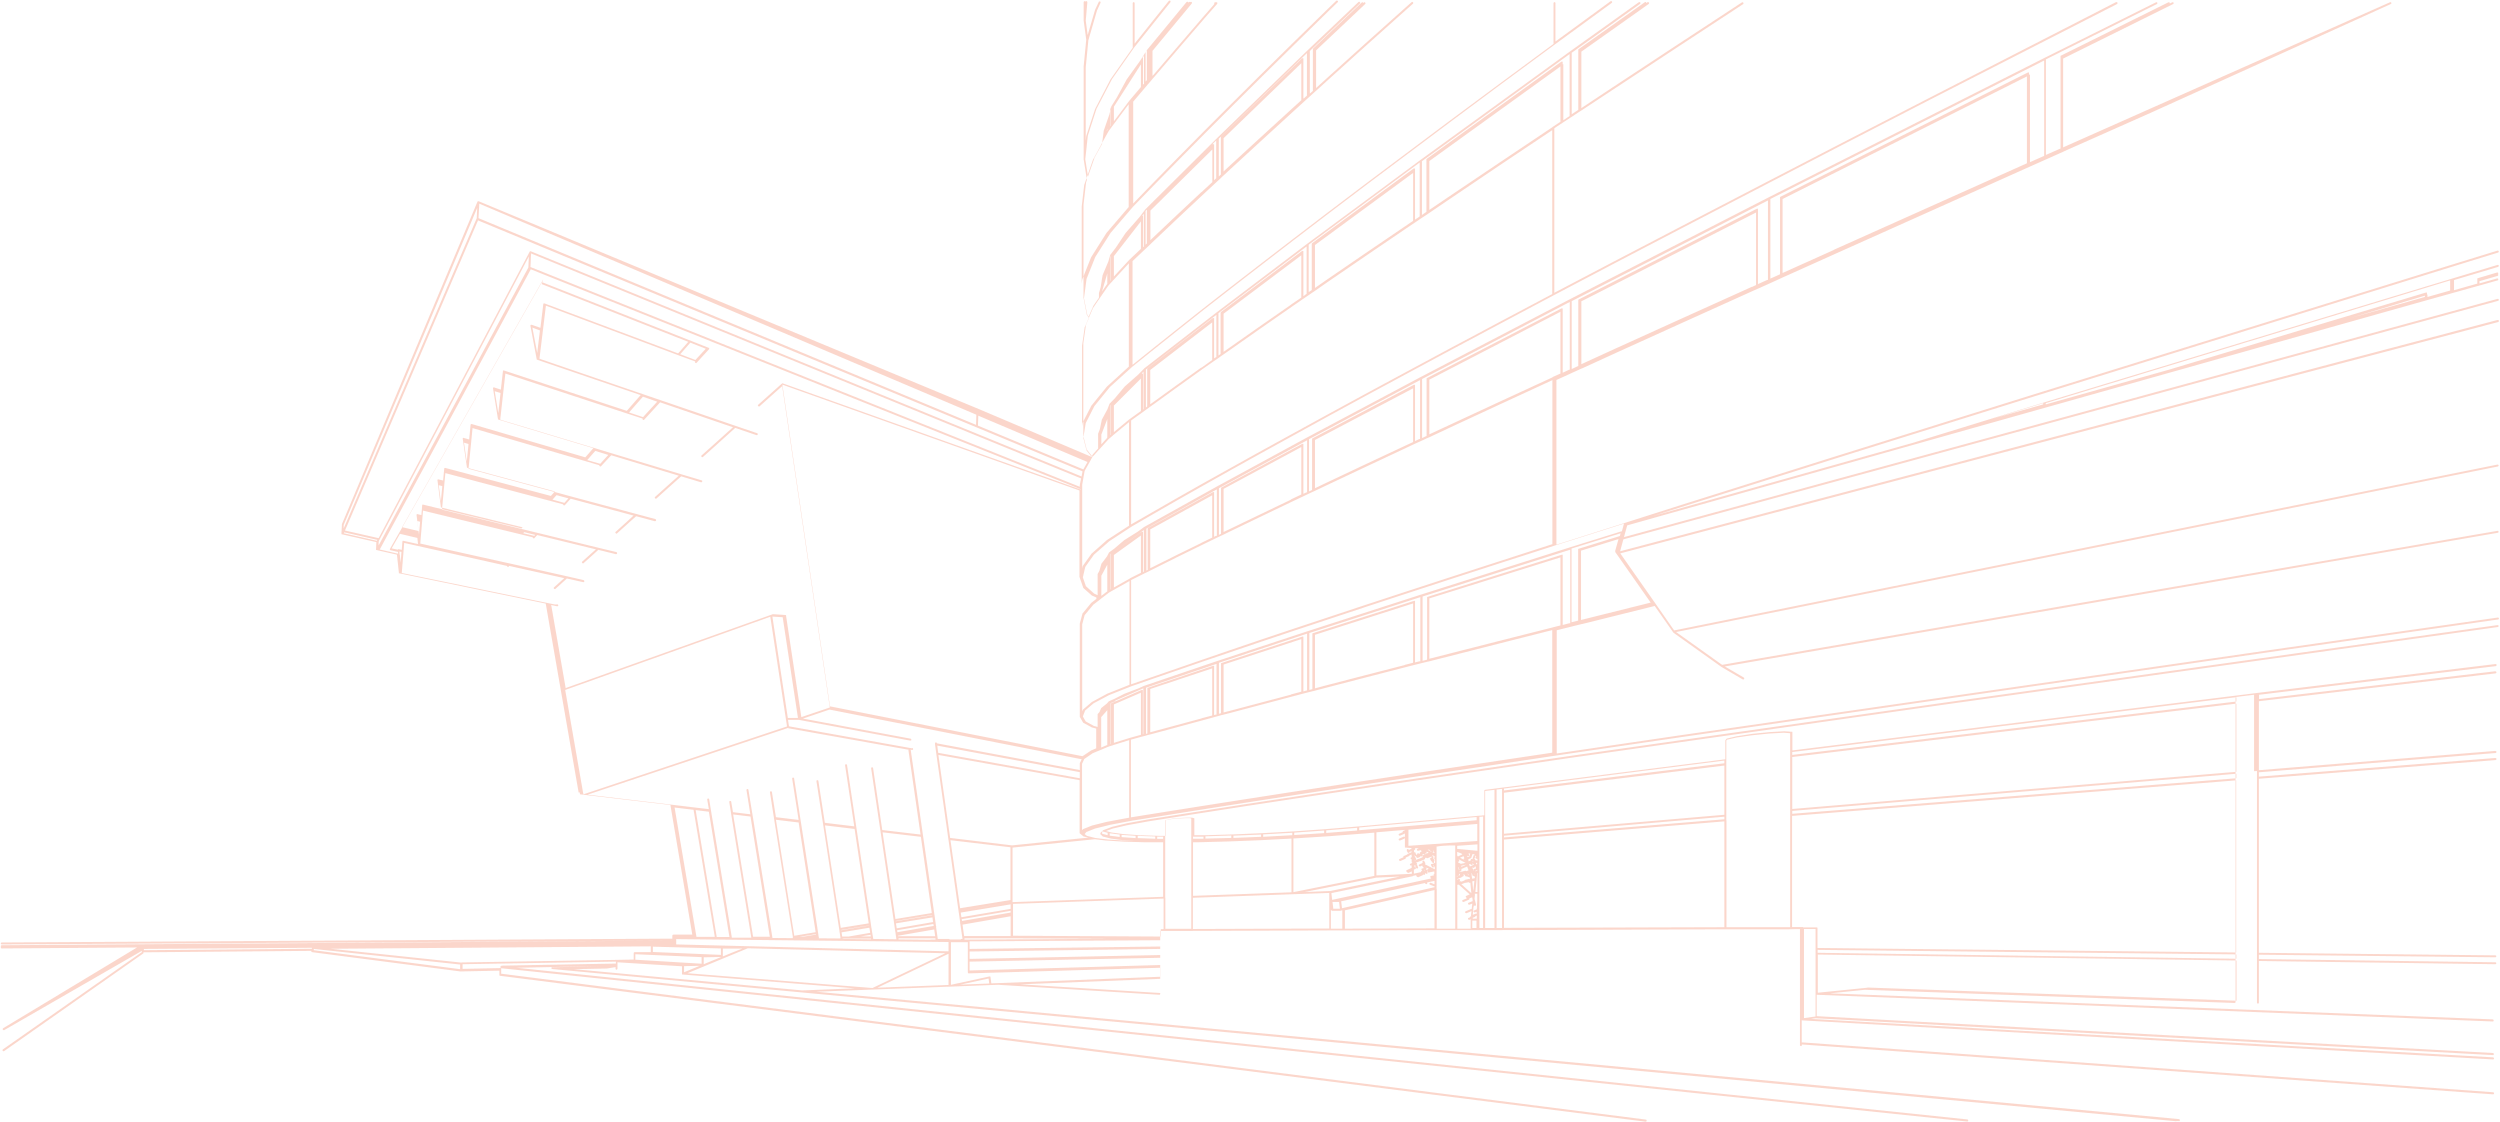<svg width="2153" height="966" viewBox="0 0 2153 966" fill="none" xmlns="http://www.w3.org/2000/svg">
<path d="M1943.7 663.999V863.486C1943.7 863.902 1944.11 864.317 1944.53 864.317C1944.94 864.317 1945.36 863.902 1945.36 863.486V827.606L2149 830.377C2149.42 830.377 2149.83 829.961 2149.83 829.546C2149.83 828.992 2149.42 828.714 2149 828.714L1945.36 825.944V822.203L2149 824.42C2149.42 824.42 2149.83 824.004 2149.83 823.589C2149.83 823.035 2149.42 822.758 2149 822.758L1945.36 820.541V670.649L2149.14 654.579C2149.55 654.579 2149.97 654.164 2149.97 653.61C2149.97 653.194 2149.55 652.778 2149 652.778L1945.36 668.848V665.108L2149.14 648.484C2149.55 648.484 2149.97 648.068 2149.97 647.514C2149.97 647.099 2149.42 646.683 2149 646.683L1945.36 663.307V603.876L2149.14 579.91C2149.55 579.91 2149.97 579.356 2149.97 578.941C2149.97 578.525 2149.42 578.109 2149 578.109L1945.5 602.076V598.335L2149.28 573.676C2149.69 573.676 2150.11 573.122 2150.11 572.707C2150.11 572.291 2149.69 571.875 2149.14 571.875L1944.66 596.673L1926.93 598.889L1543.61 646.267V630.89C1543.61 630.89 1543.61 630.752 1543.61 630.613V630.336C1543.61 630.336 1543.48 630.336 1543.34 630.198C1543.34 630.198 1543.2 630.198 1543.06 630.198L1536.69 629.782L1524.08 630.475L1508.98 631.998L1495.54 634.076L1487.37 636.016C1487.37 636.016 1487.23 636.016 1487.09 636.154C1487.09 636.154 1486.95 636.154 1486.82 636.293L1485.85 637.54C1485.85 637.54 1485.85 637.678 1485.85 637.817C1485.85 637.817 1485.85 637.955 1485.85 638.094V653.887L1295.09 678.13L1288.71 678.961L1278.88 680.208C1278.88 680.208 1278.74 680.208 1278.6 680.346C1278.6 680.346 1278.32 680.346 1278.32 680.485C1278.32 680.485 1278.32 680.623 1278.32 680.762C1278.32 680.762 1278.32 680.9 1278.32 681.039V702.096L1274.17 702.511H1273.61L1170.68 711.655L1142.29 714.01L1114.86 715.949L1087.98 717.473L1062.35 718.581L1038.39 719.274H1028.55V705.144C1028.55 705.144 1028.55 705.144 1028.55 705.005C1028.55 705.005 1028.55 704.866 1028.55 704.728C1028.55 704.728 1028.41 704.589 1028.27 704.589C1028.27 704.589 1028.27 704.589 1028.13 704.589L1026.61 704.174H1022.18L1016.08 704.451L1009.99 705.005L1005.69 705.698L1004.17 706.39C1004.17 706.39 1004.03 706.39 1003.89 706.667C1003.89 706.667 1003.89 706.806 1003.89 706.944C1003.89 706.944 1003.89 706.944 1003.89 707.083V719.828H997.935L981.034 719.274L967.319 718.304L957.068 716.919L952.496 715.672L958.176 713.594L970.644 710.685L988.93 707.36L1028.55 701.126L1074.82 693.922L1128.57 685.749L1191.46 676.329L1308.25 659.151L1354.66 652.363L1674.67 606.786L2151.08 540.013C2151.49 540.013 2151.91 539.459 2151.77 539.043C2151.77 538.628 2151.35 538.212 2150.8 538.351L1674.39 605.123L1354.38 650.7L1307.97 657.488L1191.19 674.666L1128.29 684.087L1074.54 692.26L1028.27 699.464L988.653 705.698L970.367 709.022L957.761 712.07L950.418 714.841C950.418 714.841 950.418 714.841 950.28 714.841C950.28 714.841 950.28 714.841 950.141 714.841L949.726 715.257L947.648 717.334C947.648 717.334 947.648 717.473 947.648 717.611C947.648 717.611 947.648 717.75 947.648 717.889V718.166C947.648 718.166 947.648 718.304 947.648 718.443L949.864 720.521C949.864 720.521 950.003 720.521 950.141 720.521C950.141 720.521 950.141 720.521 950.28 720.521L956.652 722.183L966.904 723.568L976.739 724.261L969.536 723.984L954.436 723.014L945.154 721.906L943.076 721.629L936.011 719.828L934.071 718.304L935.595 716.503L942.938 713.594L956.237 710.269L975.493 706.667L994.61 703.62L1037.28 696.832L1061.11 693.091L1114.44 684.779L1177.06 675.221L1212.52 669.818L1339.97 650.7L1448.16 634.769L1969.74 559.408L2151.36 533.502C2151.77 533.502 2152.19 532.948 2152.05 532.532C2152.05 532.117 2151.49 531.701 2151.08 531.84L1969.46 557.745L1447.89 633.107L1340.66 648.899V542.784L1347.31 541.121L1354.52 539.32L1361.86 537.519L1363.24 537.242L1425.03 521.865L1440.96 544.585C1440.96 544.585 1440.96 544.585 1440.96 544.723L1482.52 574.369L1500.95 585.175C1500.95 585.175 1501.22 585.175 1501.36 585.175C1501.64 585.175 1501.92 585.036 1502.05 584.759C1502.33 584.343 1502.05 583.789 1501.78 583.512L1485.43 573.953L2151.08 458.833C2151.49 458.833 2151.91 458.279 2151.77 457.863C2151.77 457.448 2151.22 457.032 2150.8 457.171L1483.08 572.568L1443.45 544.308L2151.08 401.758C2151.49 401.758 2151.91 401.204 2151.77 400.788C2151.77 400.372 2151.22 399.957 2150.8 400.095L1441.79 542.922L1425.86 520.064L1395.38 476.565L2151.36 277.356C2151.77 277.356 2152.05 276.802 2152.05 276.247C2152.05 275.832 2151.49 275.555 2150.94 275.555L1395.25 474.764L1398.02 464.513L2151.36 259.069C2151.77 259.069 2152.05 258.515 2151.91 257.961C2151.77 257.407 2151.35 257.269 2150.8 257.407L1398.57 462.573L1399.4 459.526L1401.34 452.461L1648.34 382.917L1762.49 350.778L1869.3 320.716L1925.82 304.785L2091.09 258.238L2112.43 252.281L2134.18 246.186H2134.73C2134.73 246.047 2134.73 246.047 2134.73 246.047L2150.94 241.476C2151.35 241.476 2151.63 240.922 2151.49 240.368C2151.49 239.952 2150.94 239.675 2150.39 239.813L2135.29 244.108V242.168L2150.94 237.597C2151.35 237.597 2151.63 237.043 2151.49 236.489C2151.49 236.35 2151.36 236.212 2151.22 236.073C2151.49 235.796 2151.63 235.519 2151.49 235.242C2151.49 234.826 2150.8 234.549 2150.39 234.688L2133.62 239.675C2133.62 239.675 2133.62 239.675 2133.48 239.813C2133.48 239.813 2133.48 239.813 2133.48 239.952C2133.48 239.952 2133.48 239.952 2133.48 240.091V244.246L2113.4 249.926V241.199L2151.36 229.839C2151.77 229.701 2152.05 229.146 2151.91 228.731C2151.91 228.315 2151.35 228.038 2150.8 228.177L2112.15 239.813L1762.08 346.068L1647.79 381.255L1423.92 444.287L1448.03 436.668L1581.71 394.554L1750.58 341.773L2105.5 231.64L2151.36 217.51C2151.77 217.371 2152.05 216.817 2151.91 216.401C2151.77 215.986 2151.35 215.709 2150.8 215.847L2104.95 229.978L1750.03 340.111L1581.16 392.892L1447.47 435.006L1340.39 469.084V327.227L1347.17 324.18L1354.38 320.855L1361.72 317.53L1363.11 316.976L1391.23 304.092L1448.03 278.325L1511.2 249.788L1515.35 247.987L1525.19 243.554L1535.16 238.982L1536.41 238.428L1581.71 218.064L1748.64 143.256L1762.63 137.022L1776.9 130.65L1778.01 130.096L1852.54 96.987L2058.95 3.477C2059.37 3.339 2059.65 2.785 2059.37 2.369C2059.23 1.953 2058.68 1.676 2058.26 1.953L1850.05 94.355L1776.76 126.91V50.44L1871.52 3.477C1871.94 3.2 1872.07 2.785 1871.94 2.369C1871.66 1.953 1871.24 1.815 1870.83 1.953L1868.61 3.062C1868.61 2.785 1868.61 2.646 1868.61 2.369C1868.33 1.953 1867.92 1.815 1867.5 1.953L1774.55 48.085C1774.55 48.085 1774.55 48.085 1774.55 48.223C1774.55 48.223 1774.55 48.362 1774.55 48.5V127.879L1761.94 133.421V51.132L1857.53 3.477C1857.94 3.2 1858.08 2.785 1857.94 2.369C1857.67 1.953 1857.25 1.815 1856.84 1.953L1760.14 50.163L1522.56 170.27L1351.75 257.823L1222.91 325.011L1125.52 376.822L1047.81 419.074L985.328 453.846L980.064 457.725L968.15 465.206L959.7 472.409L954.99 475.873C954.99 475.873 954.99 475.873 954.99 476.011L953.327 479.197L951.665 481.414L948.479 485.57C948.479 485.57 948.479 485.57 948.479 485.708L946.816 491.527L945.293 494.297C945.293 494.297 945.293 494.436 945.293 494.574C945.293 494.574 945.293 494.574 945.293 494.713V512.584L942.245 511.198L935.18 504.826L932.548 497.207L934.626 488.202L942.106 477.673L955.405 466.037L974.661 453.43L993.779 442.348L1014.28 430.572L1036.31 418.105L1060 404.805L1085.63 390.537L1113.33 375.298L1143.26 358.813L1175.81 341.081L1211.27 321.963L1249.93 301.183L1292.32 278.603L1338.72 253.944L1390.12 226.93L1446.92 197.284L1510.09 164.452L1580.6 127.879L1659.84 87.012L1823.17 3.477C1823.59 3.2 1823.73 2.785 1823.59 2.23C1823.31 1.815 1822.76 1.676 1822.34 1.815L1658.46 85.904L1579.22 126.771L1508.7 163.344L1445.53 196.176L1388.73 225.822L1338.59 252.143V110.424L1345.51 105.853L1352.72 101.143L1360.06 96.294L1361.44 95.463L1389.57 76.899L1446.36 39.496L1501.08 3.616C1501.5 3.339 1501.64 2.785 1501.36 2.369C1501.08 1.953 1500.53 1.815 1500.11 2.092L1445.39 37.972L1388.6 75.376L1361.86 93.108V44.483L1419.77 3.477C1420.18 3.2 1420.32 2.646 1420.04 2.23C1419.77 1.815 1419.21 1.676 1418.8 1.953L1417.69 2.646C1417.69 2.508 1417.69 2.23 1417.69 2.092C1417.41 1.676 1416.86 1.538 1416.44 1.953L1359.23 42.543C1359.23 42.543 1359.23 42.543 1359.23 42.682C1359.23 42.682 1359.23 42.682 1359.23 42.821V94.632L1353.55 98.372V45.453L1412.42 3.339C1412.84 3.062 1412.98 2.508 1412.56 2.092C1412.29 1.676 1411.73 1.676 1411.32 1.953L1352.02 44.344L1223.19 137.854L1125.8 209.89L1048.08 268.767L985.605 317.114L980.341 322.517L968.566 332.907L960.115 343.02L955.405 347.869C955.405 347.869 955.405 347.869 955.405 348.007L953.743 352.44L949.171 360.891L948.894 361.445L947.232 369.48L945.708 373.497C945.708 373.497 945.708 373.497 945.708 373.636C945.708 373.636 945.708 373.636 945.708 373.774V386.242L941.137 391.368L940.028 393.307L935.734 387.905L932.963 377.099L935.041 364.354L942.522 349.67L955.821 333.323L975.077 315.868L994.195 300.491L1014.7 284.144L1036.72 266.689L1060.55 248.125L1086.18 228.315L1113.89 206.981L1143.81 184.123L1176.36 159.465L1211.83 132.866L1250.48 103.913L1292.73 72.466L1339.28 38.11L1388.04 2.508C1388.46 2.23 1388.46 1.676 1388.18 1.261C1387.9 0.845 1387.35 0.845 1386.93 1.122L1339.56 35.755V2.646C1339.56 2.23 1339.14 1.815 1338.72 1.815C1338.31 1.815 1337.89 2.23 1337.89 2.646V37.833L1291.76 71.912L1249.37 103.359L1210.72 132.312L1175.26 158.911L1142.7 183.569L1112.78 206.427L1085.07 227.761L1059.44 247.571L1035.62 266.135L1013.59 283.59L993.086 299.936L975.354 314.205V224.852L985.328 215.432L987.545 213.354L990.316 210.722L991.424 209.613L994.195 206.981L1014.7 187.587L1036.72 166.945L1046.42 157.941L1049.88 154.755L1053.35 151.43L1054.59 150.322L1060.55 144.78L1086.18 121.23L1113.89 95.878L1123.31 87.289L1127.6 83.41L1132.03 79.393L1133.28 78.285L1143.81 68.726L1176.36 39.357L1211.83 7.633L1216.82 3.2C1217.23 2.923 1217.23 2.369 1216.82 1.953C1216.54 1.538 1215.98 1.538 1215.57 1.953L1210.58 6.386L1175.12 38.11L1142.56 67.479L1133.42 75.791V43.375L1175.67 3.477C1176.09 3.2 1176.09 2.646 1175.67 2.23C1175.39 1.815 1174.84 1.815 1174.43 2.23L1174.01 2.646C1174.01 2.646 1174.01 2.369 1173.87 2.23C1173.59 1.815 1173.04 1.815 1172.62 2.23L1130.65 41.989C1130.65 41.989 1130.65 41.989 1130.65 42.128C1130.65 42.128 1130.65 42.128 1130.65 42.266V78.285L1128.02 80.64V43.929L1171.1 3.062C1171.52 2.785 1171.52 2.23 1171.1 1.815C1170.82 1.399 1170.27 1.399 1169.85 1.815L1126.63 42.821L1048.91 118.182L986.437 180.245L981.172 187.171L969.397 200.609L960.808 213.492L956.098 219.588C956.098 219.588 956.098 219.588 956.098 219.726L954.436 225.406L949.587 236.904L949.033 240.091L947.925 247.294L946.401 252.42V256.437L941.691 263.225L937.535 272.784L936.288 270.845L933.517 256.853L935.734 240.229L943.215 221.389L956.514 200.47L975.77 178.028L994.887 158.356L1015.39 137.438L1037.42 115.134L1061.24 91.307L1086.87 65.817L1114.58 38.526L1144.5 9.157L1151.98 1.953C1152.4 1.676 1152.4 1.122 1151.98 0.707C1151.71 0.43 1151.15 0.291 1150.74 0.707L1143.26 7.91L1113.19 37.279L1085.49 64.57L1059.86 90.06L1036.03 113.888L1014 136.191L993.502 157.11L975.908 175.257V87.566L985.883 75.791L988.099 73.159L991.008 69.834L992.117 68.449L994.887 65.263L1015.39 41.297L1037.42 15.668L1047.11 4.586L1048.22 3.339C1048.5 2.923 1048.5 2.369 1048.22 2.092C1047.95 1.815 1047.39 1.815 1047.11 2.092C1046.98 1.953 1046.7 1.815 1046.56 1.815C1046.14 1.815 1045.73 2.23 1045.73 2.646V3.616L1036.31 14.421L1014.28 40.05L993.779 64.016L992.532 65.401V43.79L1026.33 3.062C1026.61 2.646 1026.61 2.092 1026.33 1.815C1025.92 1.538 1025.36 1.538 1025.09 1.815C1024.67 1.538 1024.12 1.538 1023.84 1.815L1023.42 2.369C1023.42 2.092 1023.42 1.815 1023.15 1.676C1022.73 1.399 1022.18 1.399 1021.9 1.676L987.406 43.513L982.142 51.964L970.367 68.31L961.778 84.103L957.068 91.584L955.405 98.51L950.557 112.502L949.726 119.013L949.033 124.139L942.66 135.637L936.981 151.984L934.626 137.161L936.842 116.797L944.323 93.662L957.622 68.172L976.878 40.742L995.995 16.776L1007.91 1.953C1008.19 1.538 1008.19 0.984 1007.91 0.707C1007.49 0.43 1006.94 0.43 1006.66 0.707L994.749 15.53L977.155 37.556V2.646C977.155 2.23 976.739 1.815 976.324 1.815C975.908 1.815 975.493 2.23 975.493 2.646V41.158L956.375 68.31L943.076 93.939L935.457 117.212L935.041 121.23V57.92L937.258 35.063V34.786L944.738 9.019L947.786 2.369C947.925 1.953 947.786 1.399 947.371 1.261C946.955 1.122 946.401 1.261 946.262 1.676L943.076 8.464L936.704 30.214L935.041 17.746L936.427 1.953C936.427 1.538 936.149 0.984 935.595 0.984C935.18 0.984 934.903 1.122 934.764 1.399C934.626 1.122 934.349 0.984 934.071 0.984C933.656 0.984 933.24 1.399 933.24 1.815V17.608L935.457 34.093C935.457 34.231 935.457 34.231 935.457 34.231L933.24 57.228V137.161L936.011 154.616V154.893L935.318 157.11L933.102 176.366V256.299L935.872 270.568C935.872 270.568 935.872 270.568 935.872 270.706C935.872 270.706 935.872 270.706 935.872 270.845L937.812 273.892L935.18 279.988L932.963 295.503V375.437L935.734 386.658C935.734 386.658 935.734 386.658 935.734 386.796C935.734 386.796 935.734 386.796 935.734 386.935L940.582 393.03L940.305 393.584L844.995 353.133L412.22 173.318C412.22 173.318 412.22 173.318 412.082 173.318C412.082 173.318 412.082 173.318 411.943 173.318C411.943 173.318 411.943 173.318 411.805 173.318H411.528C411.528 173.318 411.389 173.318 411.25 173.595L294.468 451.352C294.468 451.352 294.468 451.352 294.468 451.491L294.052 459.526C294.052 459.526 294.052 459.526 294.052 459.664C294.052 459.664 294.052 459.803 294.052 459.941C294.052 459.941 294.052 459.941 294.191 460.08L324.114 466.868L323.837 472.963C323.837 472.963 323.837 472.963 323.837 473.102C323.837 473.102 323.837 473.24 323.837 473.379C323.837 473.379 323.837 473.379 323.837 473.517C323.837 473.517 323.837 473.517 323.975 473.656C323.975 473.656 323.975 473.656 324.114 473.656L341.846 477.673L343.508 493.189C343.508 493.189 343.508 493.189 343.508 493.328C343.508 493.328 343.508 493.466 343.508 493.605C343.508 493.605 343.647 493.605 343.785 493.743C343.785 493.743 343.785 493.743 343.924 493.743L469.988 519.787L498.249 682.147C498.249 682.147 498.249 682.147 498.249 682.286C498.249 682.286 498.249 682.286 498.249 682.424C498.249 682.424 498.387 682.424 498.526 682.424H499.218L499.496 683.81C499.496 683.81 499.496 683.81 499.496 683.948C499.496 683.948 499.496 683.948 499.496 684.087C499.496 684.087 499.634 684.087 499.773 684.087L577.351 693.23L596.191 804.887H579.844C579.844 804.887 579.706 804.887 579.567 805.025C579.567 805.025 579.29 805.025 579.152 805.164C579.152 805.164 579.152 805.302 579.152 805.441C579.152 805.441 579.013 805.718 579.013 805.857V808.35L1.472 811.675C1.056 811.675 0.641 812.091 0.641 812.506C0.641 812.922 1.056 813.337 1.472 813.337L579.013 810.013L1.472 814.03C1.056 814.03 0.641 814.446 0.641 814.861C0.641 815.138 0.641 815.277 0.918 815.415C0.918 815.554 0.641 815.831 0.641 815.969C0.641 816.385 1.056 816.801 1.472 816.801L117.978 815.969L2.719 885.513C2.303 885.79 2.164 886.344 2.442 886.76C2.58 887.037 2.857 887.175 3.134 887.175C3.411 887.175 3.411 887.175 3.55 887.175L122.133 818.879V819.987L2.58 903.66C2.164 903.938 2.026 904.492 2.303 904.907C2.442 905.184 2.719 905.323 2.996 905.323C3.273 905.323 3.411 905.323 3.55 905.184L123.38 821.095C123.38 821.095 123.38 820.957 123.519 820.818C123.519 820.818 123.519 820.68 123.519 820.541V820.125L268.147 818.879V819.156C268.147 819.156 268.147 819.294 268.147 819.433V819.71C268.147 819.71 268.285 819.71 268.424 819.848C268.424 819.848 268.562 819.848 268.701 819.987L396.566 836.611L430.091 835.918V839.52C430.091 839.52 430.091 839.658 430.091 839.797V840.074C430.091 840.074 430.229 840.074 430.368 840.213C430.368 840.213 430.506 840.213 430.645 840.351L1417.27 966C1417.69 966 1418.1 965.723 1418.1 965.169C1418.1 964.753 1417.83 964.199 1417.41 964.199L431.615 838.55V833.84L1694.2 965.861C1694.61 965.861 1695.03 965.584 1695.03 965.03C1695.03 964.615 1694.75 964.061 1694.2 964.061L444.775 833.425L522.215 831.901H521.245C521.245 832.039 475.807 833.009 475.807 833.009C475.807 833.009 475.668 833.009 475.529 833.009C475.529 833.009 475.252 833.009 475.114 833.147C475.114 833.147 475.114 833.286 474.975 833.425C474.975 833.425 474.975 833.563 474.837 833.702C474.837 833.84 474.837 833.979 474.975 834.117C475.114 834.256 475.391 834.533 475.668 834.533L689.839 854.62C689.839 854.62 689.839 854.62 689.978 854.62L1873.87 965.584C1874.01 965.584 1874.29 965.584 1874.43 965.446H1876.51C1876.51 965.584 1876.51 965.584 1876.51 965.584C1876.92 965.584 1877.34 965.307 1877.34 964.753C1877.34 964.338 1877.06 963.783 1876.51 963.783L703.138 854.066L749.962 852.265L815.626 849.771H816.319L851.506 848.386L859.818 848.109L998.489 856.698C998.766 856.698 998.905 856.698 999.043 856.421C999.043 856.421 999.043 856.421 999.043 856.282C999.043 856.282 999.182 856.005 999.182 855.867V801.701H1000.15H1000.71H1024.67L1143.95 801.285H1155.58L1234.55 801.008H1252.28H1265.44H1270.84H1276.38H1286.22H1292.59L1484.04 800.315H1540.7C1540.7 800.177 1550.12 800.177 1550.12 800.177V900.059C1550.12 900.474 1550.54 900.89 1550.96 900.89C1551.37 900.89 1551.79 900.474 1551.79 900.059V899.505L1555.94 899.782L2147.06 942.45C2147.48 942.45 2147.89 942.034 2147.89 941.618C2147.89 941.203 2147.61 940.649 2147.06 940.649L1555.94 897.981L1551.65 897.704V878.725L2147.06 912.388C2147.48 912.388 2147.89 911.972 2147.89 911.557C2147.89 911.141 2147.61 910.726 2147.06 910.587L1559.68 877.478L1562.59 877.062L1563.84 876.924L2146.92 908.648C2147.34 908.648 2147.75 908.232 2147.75 907.816C2147.75 907.401 2147.48 906.985 2146.92 906.847L1564.53 875.123V856.698L2146.78 879.694C2147.2 879.694 2147.61 879.279 2147.61 878.863C2147.61 878.448 2147.2 878.032 2146.78 877.893L1576.03 855.451L1606.09 852.404L1924.58 863.763C1924.85 863.763 1924.99 863.763 1925.13 863.486C1925.13 863.486 1925.13 863.486 1925.13 863.348C1925.13 863.348 1925.27 863.07 1925.27 862.932V600.275L1941.2 598.335V664.138L1943.7 663.999ZM953.605 110.424V112.087L953.327 112.502L953.05 112.918L953.743 110.286L953.605 110.424ZM956.098 92.831L956.375 92.554V108.485L956.098 108.762V92.831ZM987.683 69.003L986.575 70.25V44.76L987.683 43.375V68.865V69.003ZM984.774 72.328L984.359 72.882V50.301C984.359 50.301 984.359 50.163 984.359 50.024C984.359 50.024 984.359 49.886 984.22 49.747C984.22 49.747 984.082 49.747 983.943 49.747L985.19 47.808V72.605L984.774 72.328ZM959.284 91.861L982.558 55.427V74.96L972.583 86.735L959.284 104.467V91.999V91.861ZM933.794 159.188L934.626 156.694L941.275 137.577L947.648 125.94V125.663C947.786 125.663 947.786 125.663 947.786 125.663L948.617 124L950.972 119.706L954.436 113.472L954.851 112.779L955.544 111.81L957.483 109.177L958.73 107.515L972.029 89.783V178.305L952.912 200.609L939.613 221.666L931.993 240.783L931.578 244.108V177.751L933.794 158.633V159.188ZM1608.31 850.603L1565.92 854.897C1565.92 854.897 1565.78 854.897 1565.64 854.897H1565.5V822.065L1926.1 827.191V861.824L1608.45 850.464L1608.31 850.603ZM1552.76 798.376H1543.34V702.65L1925.82 672.034V820.264L1565.22 816.385V799.484C1565.22 799.484 1565.22 799.346 1565.22 799.207C1565.22 799.207 1565.22 798.93 1565.09 798.791C1565.09 798.791 1564.95 798.791 1564.81 798.791C1564.81 798.791 1564.53 798.653 1564.39 798.653H1552.76V798.376ZM492.292 834.671L521.384 834.117C521.384 834.117 521.522 834.117 521.661 834.117C521.799 834.117 521.661 834.117 521.799 834.117H522.492L530.111 832.87V834.117C530.111 834.671 530.527 835.087 530.942 835.087C531.358 835.087 531.774 834.671 531.774 834.117V828.714L587.325 832.178V838.827C587.325 838.827 587.325 838.827 587.325 838.966C587.325 838.966 587.325 838.966 587.325 839.104C587.325 839.104 587.602 839.243 587.741 839.243L736.247 851.157L690.947 852.958L491.738 834.394L492.292 834.671ZM431.615 832.039C431.615 832.039 431.476 832.039 431.338 832.039C431.338 832.039 431.199 832.039 431.061 832.039C431.061 832.039 431.061 832.178 431.061 832.316C431.061 832.316 431.061 832.455 431.061 832.593V833.702L398.367 834.394V830.377L530.388 828.16V829.823L431.892 831.624L431.615 832.039ZM123.796 817.355C123.796 817.355 123.796 817.355 123.796 817.216L268.562 816.247V817.078L123.934 818.325V817.355H123.796ZM478.162 520.618L471.789 519.372L346.002 493.466L347.526 474.764L348.08 467.561L431.199 486.124L436.602 487.371C436.602 487.509 436.602 487.786 436.879 487.925C437.017 488.063 437.295 488.202 437.433 488.202C437.572 488.202 437.849 488.202 438.126 487.925L438.541 487.371L485.919 497.899L477.192 505.796C476.776 506.073 476.776 506.627 477.192 507.042C477.33 507.181 477.607 507.319 477.884 507.319C478.162 507.319 478.3 507.319 478.439 507.042L487.166 499.146L488.136 498.176L502.266 501.362C502.266 501.362 502.266 501.362 502.405 501.362C502.82 501.362 503.236 501.085 503.236 500.67C503.236 500.254 503.097 499.7 502.543 499.562L487.997 496.237L438.541 485.154L431.615 483.63L361.933 468.115L363.595 448.305L364.288 439.716L448.654 460.218L458.767 462.712C458.767 462.989 458.767 463.128 459.044 463.405C459.183 463.543 459.46 463.682 459.598 463.682C459.737 463.682 460.014 463.682 460.291 463.405L462.646 460.773L513.21 473.102L510.855 475.18L501.435 483.63C501.019 483.907 501.019 484.462 501.435 484.877C501.574 485.016 501.851 485.154 502.128 485.154C502.405 485.154 502.543 485.154 502.682 484.877L512.102 476.427L515.288 473.517L530.388 477.258C530.388 477.258 530.527 477.258 530.665 477.258C531.081 477.258 531.358 476.981 531.497 476.565C531.497 476.15 531.358 475.595 530.804 475.457L515.288 471.717L462.646 458.833L451.286 456.062L380.635 438.884L382.574 417.828L383.544 407.438L474.006 431.404L484.95 434.313C484.95 434.59 484.95 434.867 485.227 435.006C485.365 435.144 485.642 435.283 485.781 435.283C485.919 435.283 486.196 435.283 486.474 435.006L491.461 429.464L545.627 444.01L540.363 448.859L530.25 458.002C529.834 458.279 529.834 458.833 530.25 459.249C530.388 459.387 530.665 459.526 530.942 459.526C531.219 459.526 531.358 459.526 531.497 459.249L541.609 450.106L547.843 444.564L563.913 448.859C563.913 448.859 564.052 448.859 564.19 448.859C564.606 448.859 564.883 448.582 565.021 448.166C565.021 447.75 564.883 447.196 564.467 447.058L547.982 442.625L491.738 427.525L479.547 424.2L403.493 403.697L405.709 381.393L406.956 368.649L504.344 397.186L516.119 400.649C516.119 400.927 516.119 401.204 516.396 401.481C516.535 401.619 516.812 401.758 516.951 401.758C517.089 401.758 517.366 401.758 517.643 401.481L526.371 392.06L584.554 409.654L575.134 418.105L564.19 427.94C563.775 428.217 563.775 428.772 564.19 429.187C564.329 429.326 564.606 429.464 564.883 429.464C565.16 429.464 565.298 429.464 565.437 429.187L576.381 419.351L586.632 410.208L603.672 415.334C603.672 415.334 603.81 415.334 603.949 415.334C604.365 415.334 604.642 415.057 604.78 414.78C604.919 414.364 604.78 413.81 604.226 413.672L586.632 408.407L526.371 390.26L513.21 386.242L430.784 361.445L433.416 337.756L435.217 321.686L540.64 356.319L553.385 360.475C553.385 360.752 553.385 361.168 553.523 361.445C553.662 361.583 553.939 361.722 554.077 361.722C554.216 361.722 554.493 361.722 554.77 361.445L568.485 346.483L631.24 367.956L616.14 381.532L604.226 392.199C603.81 392.476 603.81 393.03 604.226 393.446C604.365 393.584 604.642 393.723 604.919 393.723C605.196 393.723 605.334 393.723 605.473 393.446L617.387 382.779L633.179 368.51L651.465 374.744C651.465 374.744 651.604 374.744 651.743 374.744C652.158 374.744 652.435 374.467 652.574 374.19C652.712 373.774 652.574 373.22 652.02 373.082L633.318 366.709L568.623 344.544L554.354 339.695L464.585 308.941L467.633 283.867L470.127 263.225L584.831 306.17L598.685 311.296C598.546 311.573 598.546 312.127 598.685 312.404C598.823 312.543 599.1 312.681 599.239 312.681C599.377 312.681 599.654 312.681 599.931 312.404L610.737 300.629C610.737 300.629 610.737 300.629 610.737 300.491C610.737 300.491 610.737 300.491 610.737 300.352V300.075C610.737 300.075 610.737 299.936 610.737 299.798C610.737 299.798 610.737 299.798 610.737 299.659C610.737 299.659 610.737 299.659 610.598 299.659L595.498 293.703L467.495 243.277C467.495 243.277 467.356 243.277 467.217 243.277H466.94C466.94 243.277 466.802 243.277 466.663 243.415C466.663 243.415 466.525 243.415 466.386 243.554L343.924 458.556L335.75 472.825C335.75 472.825 335.75 472.963 335.75 473.102V473.379C335.75 473.379 335.75 473.517 335.889 473.656C335.889 473.656 335.889 473.656 335.889 473.795C335.889 473.795 335.889 473.795 336.027 473.795L342.815 475.318V476.842C342.954 476.842 327.023 473.24 327.023 473.24L457.105 231.917L930.608 421.291V421.568L674.046 330.137C674.046 330.137 674.046 330.137 673.908 330.137C673.908 330.137 673.769 330.137 673.631 330.137L666.15 336.786L652.989 348.561C652.574 348.838 652.574 349.393 652.989 349.808C653.128 349.947 653.405 350.085 653.682 350.085C653.959 350.085 654.098 350.085 654.236 349.808L667.397 338.033L673.631 332.492L714.636 609.279L690.116 617.591L676.955 530.316C676.955 530.316 676.955 530.177 676.955 530.039C676.955 530.039 676.955 529.9 676.817 529.762C676.817 529.762 676.678 529.762 676.54 529.623C676.54 529.623 676.54 529.623 676.263 529.623L665.596 528.93L487.305 592.517C487.305 592.517 487.305 592.517 487.166 592.655L474.698 521.034L479.824 522.142C479.824 522.142 479.824 522.142 479.962 522.142C480.378 522.142 480.794 521.865 480.794 521.45C480.794 521.034 480.517 520.48 480.101 520.48L478.162 520.618ZM466.525 244.662L592.728 294.395L584 304.37L468.88 261.286C468.88 261.286 468.741 261.286 468.603 261.286H468.326C468.326 261.286 468.187 261.424 468.049 261.563C468.049 261.563 468.049 261.563 467.91 261.702L465.417 282.343L457.936 279.711C457.936 279.711 457.797 279.711 457.659 279.711C457.659 279.711 457.52 279.711 457.382 279.711C457.382 279.711 457.243 279.711 457.105 279.849C457.105 279.849 456.966 279.849 456.828 280.126C456.828 280.126 456.828 280.265 456.828 280.403C456.828 280.403 456.828 280.542 456.828 280.68L462.23 309.495C462.23 309.495 462.23 309.495 462.23 309.634C462.23 309.634 462.23 309.634 462.507 309.772L551.722 340.249L539.808 353.826L433.97 319.054C433.97 319.054 433.831 319.054 433.693 319.054C433.693 319.054 433.554 319.054 433.416 319.054C433.416 319.054 433.277 319.192 433.139 319.331C433.139 319.331 433.139 319.331 433.139 319.47L431.338 335.539L425.381 333.6C425.381 333.6 425.381 333.6 425.242 333.6C425.242 333.6 425.242 333.6 425.104 333.6C425.104 333.6 424.965 333.6 424.827 333.738C424.827 333.738 424.688 333.877 424.55 334.015C424.55 334.015 424.55 334.015 424.55 334.154C424.55 334.154 424.55 334.154 424.55 334.293L428.844 360.891C428.844 360.891 428.844 360.891 428.844 361.029C428.844 361.029 428.844 361.029 428.844 361.168C428.844 361.168 428.983 361.168 429.121 361.306L510.994 385.965L504.067 393.861L406.263 365.185C406.263 365.185 406.125 365.185 405.986 365.185H405.709C405.709 365.185 405.571 365.324 405.432 365.462C405.432 365.462 405.432 365.462 405.294 365.601L404.047 378.484L399.198 377.099C399.198 377.099 399.198 377.099 399.06 377.099C399.06 377.099 399.06 377.099 398.921 377.099C398.921 377.099 398.783 377.099 398.644 377.238C398.644 377.238 398.505 377.376 398.505 377.515C398.505 377.515 398.505 377.515 398.505 377.653C398.505 377.653 398.505 377.653 398.505 377.792L402.107 402.45C402.107 402.45 402.107 402.45 402.107 402.589C402.107 402.589 402.107 402.589 402.107 402.727C402.107 402.727 402.246 402.727 402.384 402.866L477.884 423.23L474.421 427.109L383.544 403.005C383.544 403.005 383.405 403.005 383.267 403.005C383.267 403.005 383.128 403.005 382.99 403.005C382.99 403.005 382.851 403.143 382.713 403.282C382.713 403.282 382.713 403.282 382.574 403.42L381.605 413.81L377.587 412.84C377.587 412.84 377.587 412.84 377.449 412.84C377.449 412.84 377.449 412.84 377.31 412.84C377.31 412.84 377.31 412.84 377.171 412.84C377.171 412.84 377.033 412.84 376.894 412.979C376.894 412.979 376.756 413.117 376.756 413.256C376.756 413.256 376.756 413.256 376.756 413.394C376.756 413.394 376.756 413.394 376.756 413.533C376.756 413.533 376.756 413.533 376.756 413.672L379.665 436.668C379.665 436.668 379.665 436.668 379.665 436.806V436.945C379.665 436.945 379.804 436.945 379.942 437.083C379.942 437.083 379.942 437.083 380.081 437.083L450.039 454.123L449.208 455.093L364.427 434.59H364.149C364.149 434.59 364.011 434.59 363.872 434.59C363.872 434.59 363.734 434.728 363.595 434.867C363.595 434.867 363.595 434.867 363.595 435.006L362.903 443.594L359.578 442.763C359.578 442.763 359.578 442.763 359.439 442.763C359.439 442.763 359.439 442.763 359.301 442.763C359.301 442.763 359.301 442.763 359.162 442.763C359.162 442.763 359.024 442.763 358.885 442.902C358.885 442.902 358.885 443.04 358.747 443.179C358.747 443.179 358.747 443.179 358.747 443.317C358.747 443.317 358.747 443.317 358.747 443.456C358.747 443.456 358.747 443.456 358.747 443.594L360.409 457.309L346.279 453.984L467.772 240.645L466.525 244.662ZM598.962 310.049L585.801 305.062L594.529 295.088L607.828 300.352L598.962 309.911V310.049ZM458.629 282.204L465.001 284.559L462.646 303.954L458.49 282.204H458.629ZM553.8 359.228L541.748 355.211L553.662 341.635L565.991 345.929L553.8 359.228ZM426.073 336.925L431.061 338.448L429.121 355.765L426.073 336.925ZM516.812 399.403L505.73 396.216L512.656 388.32L523.877 391.783L516.812 399.541V399.403ZM399.614 381.255L403.493 382.363L401.969 397.602L399.614 381.393V381.255ZM486.058 433.066L475.807 430.295L479.27 426.416L489.521 429.187L486.058 433.066ZM377.864 417.828L380.912 418.659L379.665 431.819L377.864 417.966V417.828ZM460.014 461.465L450.594 459.249L451.425 458.279L460.845 460.634L460.014 461.604V461.465ZM360.825 460.357L359.439 448.72L361.794 449.274L360.825 460.357ZM344.201 459.664L359.439 463.266L359.993 468.53L347.387 465.76C347.387 465.76 347.249 465.76 347.11 465.76C347.11 465.76 346.971 465.76 346.833 465.76C346.833 465.76 346.833 465.898 346.694 466.037C346.694 466.037 346.556 466.175 346.556 466.314L346.002 473.517L343.231 472.963C343.231 472.963 343.231 472.963 343.093 472.963C343.093 472.963 343.093 472.963 342.954 472.963C342.954 472.963 342.815 472.963 342.677 473.102C342.677 473.102 342.677 473.24 342.538 473.379L337.274 472.271L344.478 459.664H344.201ZM344.201 477.812L343.924 474.903L345.725 475.318L345.032 484.6L344.339 477.812H344.201ZM941.275 393.03L945.985 387.766L946.678 387.073L948.063 385.549L954.574 378.346L954.99 377.93L955.683 377.376L957.622 375.714L958.869 374.605L972.306 363.523V452.738L953.327 465.067L940.028 476.842L932.409 487.509C932.409 487.509 932.409 487.509 932.409 487.648L931.993 489.587V417.412L933.102 411.039L934.071 405.637L934.349 405.083L938.782 397.186L939.751 395.385L941.414 392.338L941.275 393.03ZM1336.78 253.251L1290.79 277.633L1248.4 300.214L1209.75 320.993L1174.29 340.111L1141.73 357.843L1111.67 374.328L1083.96 389.567L1058.33 403.836L1034.51 417.135L1012.48 429.603L991.978 441.378L974.107 451.629V362.137L983.943 355.072L986.16 353.41L989.069 351.332L990.177 350.501L992.948 348.561L1013.45 333.738L1035.48 317.946L1045.17 311.158L1048.64 308.803L1052.1 306.309L1053.35 305.478L1059.3 301.322L1084.93 283.313L1112.64 264.057L1122.06 257.546L1126.35 254.636L1130.79 251.589L1132.03 250.758L1142.56 243.415L1175.12 221.112L1210.58 197.007L1218.2 191.881L1223.74 188.141L1229.42 184.401L1230.81 183.431L1249.37 170.824L1291.62 142.287L1336.78 112.087V253.528V253.251ZM959.284 349.254L982.558 325.981V353.964L972.722 361.029L959.284 372.112V349.254ZM1034.51 316.56L1012.48 332.353L991.978 347.176L990.593 348.146V318.638L1043.93 277.633V310.049L1034.65 316.699L1034.51 316.56ZM1111.67 262.533L1083.96 281.789L1058.33 299.798L1053.76 302.984V270.152L1120.67 219.865V256.299L1111.53 262.533H1111.67ZM1209.61 195.206L1174.15 219.311L1141.59 241.614L1132.45 247.987V210.999L1216.95 148.936V190.219L1209.61 195.206ZM1337.06 109.455L1290.52 140.624L1248.12 169.162L1230.95 180.799V138.685L1343.85 57.228V104.883L1336.92 109.455H1337.06ZM1345.79 55.427V53.764C1345.79 53.764 1345.79 53.626 1345.79 53.487C1345.79 53.487 1345.79 53.349 1345.79 53.21C1345.79 53.21 1345.65 53.21 1345.51 53.072C1345.51 53.072 1345.37 53.072 1345.24 53.072C1345.24 53.072 1345.1 53.072 1344.96 53.072C1344.96 53.072 1344.82 53.072 1344.68 53.072L1228.59 136.884C1228.59 136.884 1228.59 136.884 1228.45 137.161C1228.45 137.161 1228.45 137.161 1228.45 137.3C1228.45 137.3 1228.45 137.3 1228.45 137.438V182.461L1224.57 185.093V138.823L1351.75 46.561V99.896L1346.34 103.498V55.288L1345.79 55.427ZM1222.36 186.617L1218.62 189.111V145.75C1218.62 145.75 1218.62 145.611 1218.62 145.473C1218.62 145.473 1218.62 145.334 1218.62 145.196C1218.62 145.196 1218.48 145.196 1218.34 145.057C1218.34 145.057 1218.2 145.057 1218.06 145.057C1218.06 145.057 1217.92 145.057 1217.79 145.057C1217.79 145.057 1217.65 145.057 1217.51 145.057L1129.96 209.475C1129.96 209.475 1129.96 209.613 1129.82 209.752C1129.82 209.752 1129.82 209.752 1129.68 209.89V249.788L1127.05 251.589V210.722L1222.63 139.932V186.201L1222.36 186.617ZM1124.97 253.251L1122.48 255.052V216.817C1122.48 216.817 1122.48 216.679 1122.48 216.54C1122.48 216.54 1122.48 216.401 1122.48 216.263C1122.48 216.263 1122.34 216.263 1122.2 216.124C1122.2 216.124 1122.06 216.124 1121.92 216.124C1121.92 216.124 1121.78 216.124 1121.64 216.124C1121.64 216.124 1121.51 216.124 1121.37 216.124L1051.41 268.767C1051.41 268.767 1051.41 268.905 1051.27 269.044C1051.27 269.044 1051.27 269.044 1051.13 269.182V304.924L1049.33 306.17V269.736L1125.25 212.246V252.974L1124.97 253.251ZM1047.25 307.556L1045.59 308.664V274.585C1045.59 274.585 1045.59 274.447 1045.59 274.308C1045.59 274.308 1045.59 274.169 1045.59 274.031C1045.59 274.031 1045.45 274.031 1045.31 273.892C1045.31 273.892 1045.17 273.892 1045.04 273.892C1045.04 273.892 1044.9 273.892 1044.76 273.892C1044.76 273.892 1044.62 273.892 1044.48 273.892L988.238 317.253C988.238 317.253 988.238 317.392 988.099 317.53C988.099 317.53 988.099 317.53 987.961 317.807V350.085L986.852 350.916V318.223L1047.53 271.122V307.417L1047.25 307.556ZM984.774 352.302L984.359 352.579V322.379C984.359 322.102 984.359 321.963 984.082 321.825C983.805 321.548 983.527 321.548 983.25 321.686L984.774 320.024V352.302ZM956.237 348.838V374.605H955.96C955.96 374.744 955.96 348.977 955.96 348.977L956.237 348.7V348.838ZM948.34 374.605L953.605 360.891V376.822H953.466C953.466 376.96 953.466 376.96 953.466 377.099L948.479 382.64V374.605H948.34ZM932.963 506.35L940.305 512.861L944.184 514.523V515.77L939.751 519.233L932.132 528.515C932.132 528.515 932.132 528.515 932.132 528.653C932.132 528.653 932.132 528.653 932.132 528.792L929.915 536.965V616.898C929.915 616.898 929.915 616.898 929.915 617.037C929.915 617.037 929.915 617.176 929.915 617.314L932.686 622.163C932.686 622.301 932.825 622.44 932.963 622.44L940.305 626.457L944.046 627.427V644.466L939.751 646.267L932.271 651.255L714.775 608.309L673.769 331.245L929.638 422.399V496.652C929.638 496.652 929.638 496.652 929.638 496.791L932.409 504.826C932.409 504.826 932.409 504.964 932.548 505.103L932.963 506.35ZM1579.22 215.293L1535.16 235.103V171.378L1745.59 65.817V140.624L1579.22 215.155V215.293ZM1747.39 64.431V62.908C1747.39 62.908 1747.39 62.908 1747.39 62.769V62.631C1747.39 62.631 1747.26 62.492 1747.12 62.353C1747.12 62.353 1746.98 62.353 1746.84 62.353C1746.84 62.353 1746.84 62.353 1746.7 62.353C1746.7 62.353 1746.7 62.353 1746.56 62.353L1533.09 169.578C1533.09 169.578 1533.09 169.578 1532.95 169.716C1532.95 169.716 1532.95 169.716 1532.95 169.855V236.212L1524.63 239.952V171.378L1760.42 52.102V134.252L1748.23 139.655V64.154L1747.39 64.431ZM1522 241.06L1513.97 244.662V180.245C1513.97 180.245 1513.97 180.245 1513.97 180.106V179.967C1513.97 179.967 1513.83 179.829 1513.69 179.69C1513.69 179.69 1513.55 179.69 1513.41 179.69C1513.41 179.69 1513.41 179.69 1513.28 179.69C1513.28 179.69 1513.28 179.69 1513.14 179.69L1359.5 257.961C1359.5 257.961 1359.37 258.1 1359.23 258.238C1359.23 258.238 1359.23 258.238 1359.23 258.377C1359.23 258.377 1359.23 258.377 1359.23 258.515V315.175L1353.55 317.807V259.347L1522.56 172.625V241.06H1522ZM1508.7 247.017L1445.53 275.555L1388.73 301.322L1361.86 313.651V259.485L1512.31 183.015V245.493L1508.7 247.156V247.017ZM1351.19 318.5L1345.79 320.993V265.996C1345.79 265.996 1345.79 265.996 1345.79 265.858V265.719C1345.79 265.719 1345.65 265.58 1345.51 265.58C1345.51 265.58 1345.37 265.58 1345.24 265.58C1345.24 265.58 1345.24 265.58 1345.1 265.58C1345.1 265.58 1344.96 265.58 1344.82 265.58L1228.73 325.704C1228.73 325.704 1228.73 325.842 1228.59 325.981C1228.59 325.981 1228.59 325.981 1228.59 326.119V375.437L1224.71 377.238V326.396L1351.88 260.039V318.361L1351.19 318.5ZM1336.78 468.669L1290.93 483.492L1248.54 497.207L1209.89 509.813L1174.43 521.45L1141.87 532.255L1111.81 542.23L1084.1 551.511L1058.47 560.239L1034.65 568.412L1012.62 576.031L992.117 583.097L974.107 589.331V499.562L983.805 494.713L986.021 493.605L988.93 492.219L990.039 491.665L992.809 490.28L1013.31 480.029L1035.34 469.223L1045.04 464.513L1048.5 462.851L1051.96 461.188L1053.21 460.634L1059.17 457.725L1084.79 445.395L1112.5 432.096L1121.92 427.663L1126.22 425.585L1130.65 423.507L1131.9 422.953L1142.42 417.966L1174.98 402.589L1210.44 385.965L1218.06 382.363L1223.6 379.87L1229.28 377.238L1230.67 376.683L1249.23 367.956L1291.62 348.284L1336.92 327.366V469.084L1336.78 468.669ZM953.605 597.365L940.305 604.569L932.686 611.08C932.686 611.08 932.686 611.08 932.686 611.219C932.686 611.219 932.686 611.219 932.548 611.357L931.993 612.604V537.658L934.071 529.762L941.552 520.757L946.262 517.155L946.955 516.601L948.34 515.493L954.851 510.506L955.267 510.229L955.96 509.813L957.899 508.705L959.146 508.012L972.722 500.393V589.746L954.02 597.227L953.605 597.365ZM948.34 496.098L953.605 486.262V509.259L948.479 513.138V495.96L948.34 496.098ZM972.86 498.315L959.284 505.934V477.951L982.558 461.188V493.328L972.86 498.176V498.315ZM1034.65 467.561L1012.62 478.366L992.117 488.617L990.593 489.31V455.924L1043.93 426.555V462.989L1034.78 467.422L1034.65 467.561ZM1111.81 430.295L1084.1 443.594L1058.47 455.924L1053.76 458.14V421.014L1120.67 384.995V425.862L1111.67 430.157L1111.81 430.295ZM1209.75 384.026L1174.29 400.649L1141.73 416.027L1132.45 420.46V378.9L1216.95 334.431V380.701L1209.75 384.026ZM1337.2 324.872L1290.65 346.345L1248.26 366.016L1230.95 374.051V326.95L1343.85 268.49V321.686L1337.06 324.734L1337.2 324.872ZM1222.36 378.069L1218.62 379.87V331.937C1218.62 331.937 1218.62 331.937 1218.62 331.799C1218.62 331.799 1218.62 331.66 1218.62 331.522C1218.62 331.522 1218.48 331.383 1218.34 331.383C1218.34 331.383 1218.2 331.383 1218.06 331.383C1218.06 331.383 1218.06 331.383 1217.92 331.383C1217.92 331.383 1217.79 331.383 1217.65 331.383L1130.09 377.653C1130.09 377.653 1130.09 377.792 1129.96 377.93C1129.96 377.93 1129.96 377.93 1129.96 378.207V421.983L1127.32 423.23V378.207L1222.91 327.366V378.069H1222.36ZM1124.97 424.061L1122.48 425.308V382.779C1122.48 382.779 1122.48 382.779 1122.48 382.64C1122.48 382.64 1122.48 382.502 1122.48 382.363C1122.48 382.363 1122.34 382.225 1122.2 382.225C1122.2 382.225 1122.06 382.225 1121.92 382.225C1121.92 382.225 1121.92 382.225 1121.78 382.225C1121.78 382.225 1121.64 382.225 1121.51 382.225L1051.55 420.044C1051.55 420.044 1051.55 420.183 1051.55 420.321C1051.55 420.321 1051.55 420.46 1051.55 420.598V459.803L1049.75 460.634V420.46L1125.66 379.177V424.061H1124.97ZM1047.25 461.465L1045.59 462.296V424.339C1045.59 424.339 1045.59 424.338 1045.59 424.2C1045.59 424.2 1045.59 424.061 1045.59 423.923C1045.59 423.923 1045.45 423.784 1045.31 423.784C1045.31 423.784 1045.17 423.784 1045.04 423.784C1045.04 423.784 1045.04 423.784 1044.9 423.784C1044.9 423.784 1044.76 423.784 1044.62 423.784L988.376 454.816C988.376 454.816 988.376 454.954 988.376 455.093C988.376 455.093 988.376 455.231 988.376 455.37V490.834L987.268 491.388V455.231L1047.95 421.429V461.465H1047.25ZM984.774 492.358L984.359 492.635V458.695C984.359 458.695 984.359 458.556 984.359 458.417C984.359 458.417 984.359 458.279 984.359 458.14C984.359 458.14 984.22 458.14 984.082 458.002C984.082 458.002 983.943 458.002 983.805 458.002C983.805 458.002 983.666 458.002 983.527 458.002C983.527 458.002 983.389 458.002 983.25 458.002L961.085 473.933L981.172 459.387L985.051 456.478V492.358H984.774ZM956.375 477.119C956.375 477.119 956.375 477.258 956.375 477.396V507.596H956.098V477.119L956.514 476.842V476.981L956.375 477.119ZM960.254 603.461L980.48 594.595L984.636 592.794V632.276H984.22V595.287V594.733C984.22 594.733 984.22 594.733 984.22 594.595C984.22 594.595 984.22 594.595 984.22 594.456C984.22 594.456 984.22 594.318 983.943 594.179C983.943 594.179 983.805 594.179 983.666 594.179C983.666 594.179 983.666 594.179 983.527 594.179C983.389 594.179 983.528 594.179 983.389 594.179C983.389 594.179 983.389 594.179 983.25 594.179L956.929 605.677C956.929 605.677 956.929 605.677 956.791 605.677C956.791 605.677 956.791 605.677 956.791 605.816C956.791 605.816 956.791 605.954 956.791 606.093C956.791 606.093 956.791 606.093 956.791 606.231V640.865H956.514V605.539L960.808 603.738L960.254 603.461ZM1391.09 475.041C1391.09 475.041 1391.09 475.18 1391.09 475.318C1391.09 475.318 1391.09 475.318 1391.09 475.457L1421.57 518.956L1361.58 533.918V474.21L1393.86 464.236L1390.95 474.626L1391.09 475.041ZM1394.69 461.742L1359.23 472.686C1359.23 472.686 1359.23 472.686 1359.09 472.686C1359.09 472.686 1359.09 472.686 1359.09 472.825C1359.09 472.825 1359.09 472.825 1359.09 473.102V534.472L1353.41 535.857V472.409L1395.66 459.249L1395.11 461.327L1394.69 461.742ZM1351.19 536.827L1345.79 538.212V478.089C1345.79 478.089 1345.79 478.089 1345.79 477.951C1345.79 477.951 1345.79 477.812 1345.65 477.673C1345.65 477.673 1345.51 477.673 1345.37 477.673C1345.37 477.673 1345.37 477.673 1345.24 477.673L1229.15 514.107C1229.15 514.107 1229.15 514.107 1229.01 514.107C1229.01 514.107 1229.01 514.107 1229.01 514.246C1229.01 514.246 1229.01 514.385 1229.01 514.523V568.135L1225.13 569.105V513.692L1352.3 473.379V536.688L1351.19 536.827ZM1336.78 648.207L1210.03 667.186L1174.56 672.588L1111.95 682.147L1058.61 690.459L1034.78 694.2L992.117 700.988L973.969 703.897V636.986L983.527 634.354L985.744 633.799L988.653 632.968L989.761 632.691L992.532 631.998L1013.03 626.457L1035.06 620.5L1044.76 617.868L1048.22 616.898L1051.69 615.929L1052.93 615.652L1058.89 614.128L1084.52 607.34L1112.22 599.998L1121.64 597.504L1125.94 596.396L1130.37 595.287L1131.62 595.01L1142.15 592.24L1174.7 583.789L1210.17 574.646L1217.79 572.707L1223.33 571.321L1229.01 569.936L1230.39 569.659L1248.96 564.949L1291.35 554.143L1336.78 542.645V648.484V648.207ZM953.743 707.637L940.444 710.962L932.825 714.01C932.825 714.01 932.825 714.01 932.686 714.148H932.548L931.855 714.979V657.765L933.794 653.61L941.137 648.622L945.847 646.683L946.539 646.406L947.925 645.852L954.436 643.081H954.851C954.851 642.943 954.851 642.943 954.851 642.943L955.544 642.665L957.483 642.111L958.73 641.696L972.445 637.401V704.174L953.882 707.637H953.743ZM933.102 720.382C933.102 720.382 933.24 720.382 933.379 720.382L937.258 721.352L872.009 728.001H871.178L818.258 721.629L808.146 650.146L929.777 671.896V717.196C929.777 717.196 929.777 717.334 929.777 717.473C929.777 717.473 929.777 717.75 929.915 717.75L932.686 719.967L933.102 720.382ZM952.358 723.845L967.596 724.815L986.021 725.369H1001.68V772.332L872.009 776.903V729.941L942.938 722.737L952.219 723.845H952.358ZM949.171 715.949L953.882 717.196V719.274L949.171 718.027V715.949ZM955.683 717.611L964.271 718.72V720.798L955.683 719.689V717.611ZM965.934 718.997L977.986 719.828V721.767L965.934 720.936V718.858V718.997ZM1001.68 800.177H1000.57H1000.15C1000.15 800.177 999.874 800.177 999.874 800.315C999.874 800.315 999.736 800.315 999.597 800.315V800.592C999.597 800.592 999.597 800.731 999.597 800.869V806.549L872.425 805.857V778.427L1002.09 773.856V799.9L1001.68 800.177ZM397.259 828.992L284.77 817.078L560.45 815V819.987H546.319C546.319 820.125 546.042 820.264 546.042 820.264H545.904C545.904 820.264 545.904 820.541 545.765 820.68C545.765 820.68 545.765 820.68 545.765 820.818V826.359L531.358 826.636L397.674 828.853L397.259 828.992ZM620.85 822.342L562.251 819.848V815.277L620.85 816.801V822.342ZM547.151 821.788L604.226 824.281V829.961L547.151 826.498V821.788ZM589.126 832.039L602.564 831.762L589.126 837.303V832.039ZM606.027 824.42L621.127 824.143L606.027 830.377V824.42ZM622.512 823.312V816.939H639.275C639.275 816.801 622.374 823.727 622.374 823.727C622.374 823.727 622.512 823.589 622.512 823.45V823.312ZM643.985 816.662L814.102 820.957L751.347 850.88L592.035 838.135L643.985 816.662ZM785.426 644.466L679.449 625.487L678.618 619.946H688.038L783.902 637.817C783.902 637.817 783.902 637.817 784.041 637.817C784.457 637.817 784.872 637.54 784.872 637.124C784.872 636.709 784.595 636.154 784.179 636.154L691.501 618.838L714.359 611.08L931.578 653.887L929.915 657.211C929.915 657.211 929.915 657.211 929.915 657.35C929.915 657.35 929.915 657.35 929.915 657.488V663.168L806.899 640.172C806.899 639.618 806.345 639.341 805.929 639.341C805.513 639.341 805.098 639.895 805.236 640.31V641.003L806.345 649.177L816.735 722.599L825.324 783.276L825.601 785.215L826.432 790.895L826.847 794.081V795.328C826.986 795.328 826.986 795.328 826.986 795.328L828.648 806.826L828.925 808.627H827.956C827.679 808.627 827.402 808.766 827.263 809.043H817.843C817.704 808.766 817.427 808.627 817.289 808.627H807.591L807.314 806.549L806.206 798.791V797.545C806.068 797.545 806.068 797.545 806.068 797.545L805.652 794.22L804.821 788.402L804.544 786.462L794.846 719.274L784.318 645.852C784.318 645.852 784.318 645.713 784.179 645.575L785.426 645.852C785.426 645.852 785.426 645.852 785.565 645.852C785.98 645.852 786.396 645.575 786.396 645.159C786.396 644.743 786.119 644.189 785.703 644.189L785.426 644.466ZM502.128 683.117V682.563L486.751 594.179L663.379 531.147L676.817 619.254L677.787 625.626L502.405 684.087V683.117H502.128ZM674.046 531.563L687.207 618.284H678.479L665.18 531.008L674.046 531.563ZM808.007 648.484L807.176 642.111L929.915 664.969V670.233L808.007 648.345V648.484ZM999.182 831.07L835.021 835.78V828.16L999.182 824.836V831.07ZM999.182 822.48L835.021 825.805V819.433L999.182 817.216V822.48ZM830.588 809.043V808.073C830.449 808.073 871.178 808.073 871.178 808.073L956.375 808.489L830.588 809.181V809.043ZM870.347 785.908L828.51 793.112L828.233 791.588L870.347 784.384V785.769V785.908ZM870.347 782.722L827.956 789.925L827.402 785.908L870.347 778.843V782.722ZM870.347 777.042L827.124 784.246C827.124 784.107 870.347 777.042 870.347 777.042ZM870.347 789.094V806.134H830.311L828.925 796.298L870.347 789.094ZM870.347 775.102L826.847 782.168L818.536 723.568L870.208 729.664V775.102H870.347ZM803.851 795.882L804.128 797.406L772.82 802.809L772.543 801.147L803.851 795.744V795.882ZM802.743 787.986V788.263L771.435 793.389V793.112L802.743 787.986ZM803.02 789.925L803.574 794.081L772.266 799.484L771.573 795.19L802.881 790.064L803.02 789.925ZM773.374 806.411V805.857L804.544 800.454L805.375 806.272H773.374V806.411ZM793.046 720.659L802.466 786.324L771.157 791.449L760.075 716.78L793.046 720.659ZM773.79 809.043V808.073C773.651 808.073 805.652 808.073 805.652 808.073V809.181C805.79 809.181 801.773 809.181 801.773 809.181C801.773 809.181 801.773 809.181 801.635 809.181C801.496 809.181 801.358 809.181 801.219 809.32L773.928 809.043H773.79ZM999.182 815.138L835.021 817.216V810.705L999.182 809.735V815V815.138ZM1001.68 722.46H996.55V720.521H1001.68V722.46ZM994.887 722.322L979.787 721.767V719.828L994.887 720.382V722.322ZM948.34 617.591L953.605 611.634V641.557L948.34 643.774V617.591ZM972.999 635.462L959.284 639.756V606.647L982.558 596.534V632.83L972.999 635.462ZM1034.78 618.699L1012.76 624.656L992.255 630.198L990.593 630.613V593.348L1043.93 575.616V616.206L1034.92 618.561L1034.78 618.699ZM1111.95 598.197L1084.24 605.539L1058.61 612.327L1053.76 613.574V572.291L1120.67 550.403V595.703L1111.81 598.058L1111.95 598.197ZM1209.89 572.707L1174.43 581.85L1141.87 590.3L1132.45 592.794V546.663L1216.95 519.649V570.767L1209.89 572.568V572.707ZM1337.34 540.29L1290.79 552.065L1248.4 562.871L1230.95 567.304V515.354L1343.85 480.029V538.628L1337.2 540.29H1337.34ZM1222.36 569.52L1218.62 570.49V517.986C1218.62 517.986 1218.62 517.986 1218.62 517.848C1218.62 517.848 1218.62 517.848 1218.62 517.709C1218.62 517.709 1218.62 517.571 1218.34 517.432C1218.34 517.432 1218.2 517.432 1218.06 517.432C1218.06 517.432 1218.06 517.432 1217.92 517.432L1130.37 545.416C1130.37 545.416 1130.37 545.416 1130.23 545.416C1130.23 545.416 1130.23 545.416 1130.23 545.554C1130.23 545.554 1130.23 545.693 1130.23 545.831V593.486L1127.6 594.179V545.139L1223.19 514.246V569.52H1222.36ZM1124.97 594.733L1122.48 595.426V548.741C1122.48 548.741 1122.48 548.741 1122.48 548.602C1122.48 548.602 1122.48 548.602 1122.48 548.463C1122.48 548.463 1122.48 548.325 1122.34 548.186C1122.34 548.186 1122.2 548.186 1122.06 548.186C1122.06 548.186 1122.06 548.186 1121.92 548.186C1121.92 548.186 1121.92 548.186 1121.78 548.186L1051.82 571.044C1051.82 571.044 1051.69 571.044 1051.55 571.044C1051.55 571.044 1051.55 571.183 1051.55 571.321C1051.55 571.321 1051.55 571.321 1051.55 571.46V614.266L1049.75 614.682V570.767L1125.66 545.693V594.595L1124.97 594.733ZM1047.25 615.375L1045.59 615.79V573.953C1045.59 573.953 1045.59 573.953 1045.59 573.815C1045.59 573.815 1045.59 573.815 1045.59 573.676C1045.59 573.676 1045.59 573.538 1045.31 573.399C1045.31 573.399 1045.17 573.399 1045.04 573.399C1045.04 573.399 1045.04 573.399 1044.9 573.399C1044.9 573.399 1044.9 573.399 1044.76 573.399L988.653 592.24C988.376 592.24 988.238 592.517 988.099 592.655V592.932V631.721L986.991 631.998V592.24L1047.67 571.737V615.513L1047.25 615.375ZM325.776 463.405L297.1 456.894L411.666 189.803L841.116 368.094L932.271 405.914L931.439 410.347L457.105 216.401C457.105 216.401 457.105 216.401 456.966 216.401C456.966 216.401 456.966 216.401 456.828 216.401C456.828 216.401 456.828 216.401 456.689 216.401C456.689 216.401 456.689 216.401 456.551 216.401C456.551 216.401 456.551 216.401 456.412 216.401C456.412 216.401 456.412 216.401 456.273 216.54L326.192 463.266L325.776 463.405ZM457.52 218.341L931.024 412.009L929.915 417.689V419.213L456.828 229.978L457.382 218.064L457.52 218.341ZM932.963 404.251L842.225 366.571L842.502 357.982L936.565 397.879L932.963 404.251ZM840.562 365.878L412.082 187.864L412.774 175.396L840.839 357.15L840.562 365.878ZM410.419 188.279L295.992 455.093V452.045C296.13 452.045 410.973 178.998 410.973 178.998L410.558 188.141L410.419 188.279ZM296.407 458.417L324.945 464.929L324.668 465.483C324.668 465.483 324.668 465.483 324.668 465.621C324.668 465.621 324.668 465.621 324.668 465.76L296.13 459.249L296.546 458.279L296.407 458.417ZM326.192 467.006V466.037L326.884 464.651L455.442 220.835L455.027 230.393L326.053 469.777V466.868L326.192 467.006ZM678.756 627.15L782.656 645.713C782.379 645.852 782.24 646.129 782.379 646.406L792.768 718.72L759.798 714.841L751.901 661.506C751.901 661.09 751.347 660.675 750.932 660.813C750.516 660.813 750.1 661.367 750.239 661.783L758.274 715.811L769.634 792.558L769.911 794.497L770.742 800.454L771.296 803.917L771.435 805.164L771.712 807.242L771.989 808.904L752.04 808.627L751.763 806.965L751.209 803.64L750.239 797.545L749.962 795.467L737.494 712.624L729.459 658.874C729.459 658.458 728.905 658.043 728.49 658.181C728.074 658.181 727.658 658.735 727.797 659.151L735.693 711.655L710.342 708.607L704.8 672.588C704.8 672.173 704.246 671.757 703.831 671.896C703.415 671.896 703 672.45 703.138 672.866L708.818 709.577L722.671 799.9L722.948 801.978L723.779 807.242V808.212C723.918 808.212 705.216 808.073 705.216 808.073V807.103C705.078 807.103 705.078 807.103 705.078 807.103L704.8 805.164L704.523 803.086L689.562 706.944L683.882 670.372C683.882 669.956 683.328 669.541 682.912 669.679C682.497 669.679 682.081 670.233 682.22 670.649L687.761 706.113L668.228 703.758L664.765 682.147C664.765 681.732 664.21 681.316 663.795 681.455C663.379 681.455 662.964 682.009 663.102 682.424L666.566 704.728L682.774 806.688V807.519V807.935L665.18 807.796V807.381L648.141 702.234L644.539 680.208C644.539 679.792 643.985 679.377 643.569 679.515C643.154 679.515 642.738 680.069 642.877 680.485L646.201 701.265L631.24 699.464L629.716 690.459C629.716 690.044 629.162 689.628 628.746 689.766C628.331 689.766 627.915 690.321 628.054 690.736L629.577 700.433L647.032 807.519H630.27C630.27 807.38 612.261 697.801 612.261 697.801L610.737 688.381C610.737 687.966 610.183 687.55 609.767 687.688C609.352 687.688 608.936 688.243 609.075 688.658L610.46 696.832L598.546 695.446L580.26 693.23L506.007 684.364L679.172 626.734L678.756 627.15ZM735.97 713.871L748.161 795.19L724.056 799.069L710.48 710.823L735.832 713.871H735.97ZM748.438 796.852V797.129L724.472 801.147V800.869L748.438 796.991V796.852ZM725.303 806.549L724.749 802.947L748.715 798.93L749.408 803.363L730.844 806.549H725.303ZM749.685 805.025L749.962 806.411H741.512L749.823 805.025H749.685ZM725.58 808.627V808.35H730.844H750.101V808.904L725.442 808.627H725.58ZM687.761 708.191L702.445 802.809L684.021 805.857L668.228 705.975L687.761 708.33V708.191ZM702.722 804.471V804.887L691.501 806.688H689.008L702.722 804.471ZM646.34 703.204L662.964 806.688H648.556L631.378 701.403L646.34 703.204ZM610.46 699.048L628.192 806.965H617.248L599.1 697.663L610.46 699.048ZM597.299 697.386L615.586 806.826H599.793L580.953 695.446L597.299 697.386ZM816.873 811.398V819.294L643.708 814.861L582.338 813.337V808.766L816.873 811.259V811.398ZM270.225 817.909V817.216L396.289 830.654V834.671L270.225 818.325V817.909ZM816.873 821.511V848.248L755.642 850.603L816.873 821.372V821.511ZM851.368 842.706L851.922 847.001L826.986 847.97L851.368 842.706ZM853.723 846.862L853.03 841.459C853.03 841.459 853.03 841.321 852.892 841.182C852.892 841.182 852.891 841.044 852.753 840.905H852.476C852.476 840.905 852.337 840.905 852.199 840.905L818.951 848.109V811.398H833.497V818.186V837.442C833.497 837.58 833.497 837.719 833.635 837.858C833.635 837.858 833.635 837.858 833.635 837.996C833.774 838.135 834.051 838.273 834.19 838.273L999.32 833.425V841.182L861.481 846.585L853.861 846.862H853.723ZM999.182 842.983V855.174L878.797 847.693L999.182 842.983ZM1003.48 773.163V706.529L1004.45 706.113L1008.74 705.421L1014.7 704.866L1020.79 704.589H1025.09L1025.92 705.005V799.9H1003.61V773.024L1003.48 773.163ZM1269.74 791.172H1268.35V791.034C1268.35 790.757 1268.35 790.618 1268.21 790.48L1269.46 789.925L1270.15 789.648C1270.43 789.648 1270.57 789.233 1270.57 788.956H1270.98C1270.98 788.817 1270.98 788.817 1270.98 788.817L1271.67 788.54C1271.67 788.54 1271.67 788.54 1271.81 788.402V791.172H1269.74ZM1268.77 767.483L1267.93 759.033L1269.74 758.617L1268.77 767.483ZM1227.21 748.92C1227.21 748.92 1227.21 749.197 1227.21 749.335C1226.93 749.612 1226.79 750.028 1226.93 750.444C1226.93 750.305 1226.93 750.167 1226.93 749.89L1226.65 749.335L1227.48 748.92H1227.21ZM1228.18 748.504C1228.45 748.227 1228.73 747.812 1228.45 747.396C1228.31 746.98 1227.76 746.703 1227.34 746.98L1226.79 747.257L1225.27 747.95C1224.99 747.95 1224.85 747.95 1224.57 747.95C1224.16 748.227 1224.02 748.781 1224.3 749.197C1224.3 749.197 1224.3 749.197 1224.3 749.335C1224.3 749.335 1224.3 749.474 1224.57 749.613L1224.85 750.167C1224.57 750.167 1224.44 750.167 1224.16 750.167C1223.74 750.305 1223.74 750.721 1223.74 751.136H1223.47L1217.65 752.383V748.92L1218.34 748.643L1218.89 748.366C1219.31 748.227 1219.59 747.673 1219.31 747.257C1219.17 746.842 1218.62 746.565 1218.2 746.842C1218.2 746.565 1218.34 746.288 1218.2 746.011L1217.92 745.457L1218.89 745.041C1218.89 745.318 1218.76 745.595 1218.89 745.872V746.149L1219.59 747.535C1219.73 747.812 1220 747.95 1220.42 747.95C1220.83 747.95 1220.69 747.95 1220.83 747.95C1221.25 747.673 1221.39 747.119 1221.25 746.703L1220.56 745.318V745.041C1220.56 744.764 1220.28 744.625 1220 744.625C1220.28 744.348 1220.56 743.933 1220.28 743.517C1220.14 743.101 1219.73 742.963 1219.31 743.101H1219.45C1219.59 742.963 1219.73 742.824 1219.73 742.686C1219.73 742.686 1219.73 742.686 1219.86 742.686C1219.86 742.686 1220.14 742.686 1220.28 742.686L1221.94 741.993L1222.5 741.716C1222.5 741.716 1222.5 741.716 1222.63 741.716C1222.63 741.716 1222.91 741.716 1223.05 741.716L1226.24 740.331L1226.79 740.054C1227.21 739.915 1227.48 739.361 1227.21 738.945L1228.18 738.53C1228.31 738.807 1228.59 739.084 1229.01 739.084C1229.42 739.084 1229.28 739.084 1229.42 739.084L1232.61 737.699H1232.89C1232.89 737.976 1232.75 738.253 1232.89 738.53V738.807C1233.02 738.807 1233.02 738.807 1233.02 738.807C1232.75 738.668 1232.33 738.53 1232.05 738.807C1231.64 739.084 1231.5 739.638 1231.78 740.054V740.331L1232.61 741.578C1232.61 741.716 1232.89 741.855 1233.16 741.993L1233.58 742.824C1233.72 743.101 1233.99 743.24 1234.27 743.24C1234.55 743.24 1234.55 743.24 1234.69 743.24C1235.1 742.963 1235.24 742.409 1234.96 741.993C1235.38 741.578 1235.52 741.023 1235.24 740.608L1234.41 739.361V739.084C1234.27 739.084 1234.27 739.084 1234.27 739.084C1234.55 738.807 1234.55 738.53 1234.41 738.253C1234.41 738.253 1234.41 738.114 1234.41 737.976V737.699C1234.13 737.422 1233.72 737.283 1233.44 737.283C1233.58 737.006 1233.72 736.729 1233.58 736.452C1233.58 736.452 1233.58 736.452 1233.44 736.452L1235.1 737.145C1235.1 737.422 1235.24 737.699 1235.66 737.837H1235.93V738.253C1235.79 738.253 1235.66 738.253 1235.52 738.253C1235.1 738.53 1234.96 739.084 1235.24 739.5L1235.93 740.608V743.24C1235.79 743.24 1235.52 743.24 1235.38 743.24L1234.83 743.517L1233.44 744.071C1233.16 744.071 1233.02 744.071 1232.75 744.071C1232.33 744.348 1232.19 744.902 1232.47 745.318C1232.47 745.318 1232.47 745.318 1232.61 745.457L1233.3 746.703C1233.44 746.98 1233.72 747.119 1233.99 747.119C1234.27 747.119 1234.27 747.119 1234.41 747.119C1234.83 746.842 1234.96 746.288 1234.69 745.872L1234.41 745.318L1234.96 745.041C1234.96 745.318 1234.96 745.457 1234.96 745.734V746.011H1235.1L1235.66 746.98C1235.66 747.257 1235.52 747.396 1235.66 747.673V747.95V748.643L1227.21 744.348C1227.48 744.071 1227.62 743.656 1227.48 743.24L1226.65 741.855V741.578C1226.37 741.162 1225.82 741.023 1225.4 741.301C1224.99 741.578 1224.85 742.132 1225.13 742.547V742.824V743.101L1224.16 743.656C1224.16 743.656 1224.16 743.656 1224.02 743.794C1224.02 743.794 1223.88 743.794 1223.74 743.794L1222.36 744.487C1221.94 744.625 1221.66 745.179 1221.94 745.595C1222.08 745.872 1222.36 746.149 1222.77 746.149C1223.19 746.149 1223.05 746.149 1223.19 746.149L1224.57 745.457C1224.57 745.457 1224.71 745.457 1224.85 745.457V745.734L1225.82 747.119C1225.96 747.396 1226.24 747.535 1226.65 747.535C1227.07 747.535 1226.93 747.535 1227.07 747.535C1227.34 747.396 1227.48 747.119 1227.48 746.703L1230.53 748.227L1228.45 749.197L1228.18 748.504ZM1225.54 737.145C1225.13 737.283 1224.85 737.837 1225.13 738.253L1221.94 739.638C1221.8 739.638 1221.66 739.638 1221.53 739.638L1220.97 739.915L1219.31 740.608C1219.17 740.608 1219.03 740.885 1219.03 741.023C1218.89 741.023 1218.76 741.023 1218.48 741.023L1218.2 740.469C1218.34 740.608 1218.62 740.746 1218.76 740.746C1218.89 740.746 1219.03 740.746 1219.17 740.746C1219.59 740.469 1219.73 739.915 1219.45 739.5L1218.76 738.114V737.837C1218.76 737.56 1218.48 737.422 1218.2 737.422V737.283V737.006C1218.06 737.006 1217.92 736.868 1217.79 736.729V736.036L1218.2 736.868C1218.34 737.145 1218.62 737.283 1219.03 737.283C1219.45 737.283 1219.31 737.283 1219.45 737.283C1219.86 737.006 1220 736.452 1219.73 736.036L1219.03 734.651V734.374C1218.76 733.958 1218.2 733.82 1217.79 733.958V733.681V732.157L1218.34 731.88C1218.76 731.742 1219.03 731.188 1218.76 730.772C1218.76 730.772 1218.62 730.634 1218.48 730.495H1220.42H1222.77H1222.5C1222.22 730.495 1222.08 730.495 1221.8 730.495L1220.69 731.049C1220.28 731.188 1220 731.742 1220.28 732.157C1220.42 732.434 1220.69 732.712 1221.11 732.712C1221.53 732.712 1221.39 732.712 1221.53 732.712L1222.08 732.434C1222.08 732.434 1222.36 732.434 1222.5 732.434C1222.63 732.434 1222.77 732.434 1222.91 732.434L1223.88 732.019C1223.88 732.157 1223.88 732.296 1223.88 732.434V732.712L1224.3 733.404L1223.33 733.82C1222.91 733.958 1222.63 734.512 1222.91 734.928L1222.08 735.344C1221.8 734.79 1221.25 734.651 1220.83 734.928C1220.42 735.205 1220.28 735.621 1220.42 736.036L1219.73 736.313C1219.31 736.452 1219.03 737.006 1219.31 737.422C1219.31 737.699 1219.59 737.837 1219.86 737.837C1219.86 737.837 1219.86 738.114 1219.86 738.253C1220 738.53 1220.28 738.807 1220.69 738.807C1221.11 738.807 1220.97 738.807 1221.11 738.807L1222.63 738.114C1223.05 737.976 1223.33 737.422 1223.05 737.006C1223.19 737.283 1223.47 737.56 1223.88 737.56C1223.88 737.56 1223.88 737.56 1224.02 737.56C1224.02 737.56 1224.02 737.56 1224.16 737.56L1224.71 737.283C1225.13 737.145 1225.4 736.59 1225.13 736.175C1225.13 736.175 1224.99 736.175 1224.85 735.898L1225.82 735.482C1225.96 735.759 1226.24 735.898 1226.51 735.898C1226.79 735.898 1226.79 735.898 1226.93 735.898C1227.21 735.759 1227.34 735.344 1227.21 734.928C1227.34 734.928 1227.62 735.205 1227.76 735.205C1227.9 735.205 1228.04 735.205 1228.18 735.205C1228.59 734.928 1228.73 734.374 1228.45 733.958C1228.45 733.681 1228.45 733.543 1228.45 733.543C1228.45 733.404 1228.18 733.266 1228.04 733.127H1228.18V733.266C1228.31 733.543 1228.59 733.681 1228.87 733.681C1229.15 733.681 1229.01 733.681 1229.15 733.681L1230.39 734.235C1230.39 734.374 1227.21 735.759 1227.21 735.759C1227.21 735.759 1227.21 735.759 1227.07 735.898L1224.99 736.729L1225.54 737.145ZM1217.51 739.5V739.777C1217.51 739.777 1217.51 739.638 1217.51 739.5ZM1232.05 733.127L1229.98 732.157V731.88C1229.84 731.88 1229.84 731.88 1229.7 731.88C1229.7 731.88 1229.7 731.88 1229.84 731.742H1230.95L1231.36 732.434C1231.5 732.712 1231.78 732.85 1232.05 732.85C1232.33 732.85 1232.33 732.85 1232.33 732.85L1232.89 733.681L1232.05 733.266V733.127ZM1233.02 748.92H1233.16L1232.75 749.058C1232.75 749.058 1232.75 749.058 1232.89 748.92H1233.02ZM1233.58 733.82C1233.58 733.82 1233.86 733.82 1233.99 733.82C1234.41 733.543 1234.55 732.989 1234.27 732.573L1233.99 732.157H1234.41C1234.41 732.019 1234.41 732.019 1234.41 732.019C1234.41 732.296 1234.41 732.434 1234.41 732.712V732.989C1234.55 732.989 1235.24 733.958 1235.24 733.958V734.651L1233.44 733.82H1233.58ZM1212.94 728.417V714.564L1272.23 709.577V724.261L1212.94 728.417ZM1257.13 750.859H1256.3C1256.3 750.998 1257.41 750.582 1257.41 750.582L1258.1 750.305C1258.51 750.167 1258.65 749.613 1258.51 749.197C1258.79 748.92 1258.79 748.504 1258.51 748.227C1258.51 748.227 1258.79 748.227 1258.93 748.227L1262.81 746.565L1263.5 746.288L1264.47 748.781C1264.47 749.058 1264.47 749.197 1264.75 749.474L1262.81 750.305C1262.67 750.028 1262.25 749.89 1261.98 749.89L1260.18 750.305C1259.9 750.305 1259.76 750.444 1259.62 750.582C1259.48 750.582 1259.21 750.444 1259.07 750.582L1256.71 751.136L1257.13 750.859ZM1267.66 755.985C1267.66 755.708 1267.66 755.431 1267.52 755.154L1267.24 751.829C1267.24 751.829 1267.38 751.829 1267.52 751.829C1267.52 751.829 1267.52 751.829 1267.52 751.968V752.245L1267.93 753.076C1267.8 753.491 1267.93 754.046 1268.49 754.184L1269.18 754.461H1269.6C1269.6 754.738 1269.87 754.877 1270.01 755.015H1270.15V756.262L1267.8 756.816V756.124L1267.66 755.985ZM1272.23 743.24L1271.81 744.487C1271.67 744.348 1271.54 744.21 1271.26 744.21V743.794C1271.26 743.517 1271.26 743.24 1271.12 743.101H1271.54L1272.23 743.24ZM1269.46 741.578H1268.9C1268.63 741.716 1268.49 741.993 1268.35 742.27C1268.35 742.27 1268.07 742.132 1267.93 741.993L1269.04 741.439H1269.46V741.578ZM1256.57 749.058C1256.57 748.92 1256.3 748.643 1256.02 748.504C1256.02 748.227 1256.16 747.95 1256.02 747.673L1255.61 747.119L1256.3 746.842C1256.16 747.119 1256.02 747.535 1256.3 747.812C1256.3 747.812 1256.3 747.812 1256.3 747.95L1256.99 748.92H1256.71L1256.57 749.058ZM1257.82 743.933C1257.82 743.794 1257.54 743.517 1257.41 743.517L1256.3 743.101C1256.3 743.101 1256.3 743.101 1256.16 743.101L1255.47 742.132H1255.74C1255.88 742.132 1256.02 742.132 1256.3 741.993C1256.71 741.716 1256.85 741.162 1256.57 740.746L1256.02 739.915L1262.12 743.101L1257.96 743.933H1257.82ZM1261.7 740.885V741.023H1261.42C1261.42 740.885 1261.42 740.885 1261.42 740.885H1261.7ZM1260.45 737.422L1261.15 739.223H1260.87C1260.45 739.5 1260.32 739.915 1260.45 740.331L1257.41 738.668L1260.45 737.283V737.422ZM1254.91 749.058C1254.91 749.335 1254.91 749.474 1254.91 749.613V748.92V749.058ZM1258.51 746.565C1258.51 746.149 1258.51 745.872 1258.38 745.595L1262.81 744.625L1262.25 744.902L1258.51 746.565ZM1265.99 746.149C1265.99 746.149 1265.99 746.149 1265.86 746.288L1265.16 744.21L1266.27 743.933C1266.27 744.21 1266.41 744.625 1266.83 744.764H1267.24C1267.24 744.902 1267.38 744.902 1267.52 744.902C1267.93 744.902 1268.21 744.625 1268.35 744.348C1268.35 744.071 1268.35 743.794 1268.07 743.517C1268.07 743.517 1268.21 743.517 1268.35 743.379L1268.63 743.933C1268.63 744.21 1269.04 744.348 1269.18 744.348C1269.18 744.625 1269.18 744.764 1269.18 744.764L1265.99 746.149ZM1263.78 737.976L1263.5 736.729C1263.64 737.006 1263.92 737.283 1264.33 737.283C1264.75 737.283 1264.61 737.283 1264.75 737.283C1265.16 737.145 1265.44 736.59 1265.16 736.175L1264.61 735.067H1264.89H1266.13L1265.58 736.729C1265.58 737.006 1265.58 737.145 1265.58 737.422L1265.03 737.699L1263.92 738.114L1263.78 737.976ZM1255.74 733.958L1258.65 735.067C1258.65 735.344 1259.07 735.482 1259.21 735.482C1259.21 735.621 1259.21 735.759 1259.21 735.898L1255.88 737.422C1255.88 737.422 1255.74 737.56 1255.61 737.699H1255.47C1255.47 737.283 1255.33 737.006 1254.91 736.868V733.82H1255.74V733.958ZM1269.74 748.227C1269.32 748.227 1268.9 748.781 1269.04 749.335C1269.04 749.335 1269.04 749.335 1269.04 749.474C1269.04 749.474 1269.04 749.474 1268.9 749.613H1268.63V749.335V749.058C1268.9 748.643 1268.63 748.089 1268.21 747.95C1268.21 747.95 1268.21 747.95 1268.07 747.95C1268.07 747.95 1268.07 747.95 1268.07 747.812L1267.8 747.396L1268.49 747.119C1268.49 747.119 1268.49 747.257 1268.77 747.396C1268.77 747.396 1268.9 747.396 1269.04 747.396C1269.46 747.396 1269.74 747.119 1269.87 746.842V746.565L1270.57 746.288H1270.98V748.089C1270.84 748.089 1269.6 748.366 1269.6 748.366L1269.74 748.227ZM1272.37 737.976H1271.81C1271.4 737.56 1270.84 737.837 1270.7 738.253C1270.57 738.668 1270.71 739.223 1271.26 739.361L1271.95 739.638C1271.95 739.638 1272.09 739.638 1272.23 739.638C1272.37 739.638 1272.23 739.638 1272.37 739.638V741.023C1272.37 741.023 1272.23 741.023 1272.09 741.162L1271.26 740.885C1271.26 740.885 1271.26 740.885 1271.12 740.885H1270.84C1270.84 740.746 1270.57 740.885 1270.43 740.885C1270.43 740.746 1270.43 740.469 1270.43 740.192C1270.43 739.915 1270.01 739.777 1269.74 739.777L1270.43 737.837V737.56C1270.7 737.145 1270.43 736.59 1270.01 736.452C1269.6 736.313 1269.04 736.452 1268.9 737.006V737.283L1268.21 739.223C1268.21 739.638 1268.21 740.054 1268.63 740.192H1268.49C1268.49 740.054 1268.21 739.777 1267.93 739.777C1267.93 739.777 1267.93 739.777 1267.8 739.777C1267.52 739.777 1267.38 739.777 1267.1 739.777C1266.69 739.915 1266.41 740.469 1266.69 740.885L1264.75 741.855L1264.47 740.054L1265.99 739.361L1266.69 739.084C1267.1 738.945 1267.38 738.391 1267.1 737.976C1267.24 737.976 1267.38 737.699 1267.52 737.56L1268.07 735.621C1268.07 735.482 1268.9 735.621 1268.9 735.621H1269.6L1270.01 736.452C1270.15 736.729 1270.43 737.006 1270.84 737.006C1271.26 737.006 1270.98 737.006 1271.12 737.006V737.283C1271.26 737.56 1271.4 737.837 1271.81 737.976H1272.23C1272.23 738.114 1272.23 738.114 1272.23 738.114H1272.64V738.53L1272.37 737.976ZM1254.91 731.049V728.417L1272.37 727.17V732.712L1254.91 731.049ZM1254.91 754.461L1255.88 754.184C1256.3 754.184 1256.71 753.63 1256.57 753.076C1256.57 753.076 1256.57 752.937 1256.3 752.799L1257.41 752.522L1257.13 753.491C1257.13 753.491 1257.13 753.63 1257.13 753.768L1254.64 754.877V754.323L1254.91 754.461ZM1264.75 753.768L1263.78 752.383H1264.19C1264.19 752.522 1264.19 752.522 1264.19 752.522L1265.16 753.907C1265.16 753.907 1265.16 753.907 1265.3 753.907L1264.75 753.63V753.768ZM1270.29 752.937H1269.87C1269.87 752.799 1269.87 752.799 1269.87 752.66H1270.29C1270.29 752.522 1270.29 752.937 1270.29 752.937ZM1270.7 750.444C1270.7 750.444 1270.7 750.167 1270.7 750.028C1270.7 750.028 1270.71 749.89 1270.57 749.751H1271.4C1271.4 749.612 1271.54 749.474 1271.67 749.335C1271.95 749.335 1272.09 749.335 1272.23 749.058V749.751L1270.7 750.444ZM1114.02 722.045H1114.99L1145.19 720.105L1175.67 717.75L1183.57 717.057V754.323L1113.89 768.314V722.183L1114.02 722.045ZM1185.37 716.78L1209.89 714.702V714.979L1208.5 715.533C1208.09 715.672 1207.81 716.226 1208.09 716.642L1205.04 718.027C1204.63 718.166 1204.35 718.72 1204.63 719.135C1204.76 719.412 1205.04 719.689 1205.46 719.689C1205.87 719.689 1205.73 719.689 1205.73 719.689L1208.92 718.304L1209.47 718.027C1209.89 717.889 1210.17 717.334 1209.89 716.919V720.936C1209.61 720.521 1209.2 720.382 1208.78 720.521L1208.23 720.798L1205.04 722.183C1204.63 722.322 1204.35 722.876 1204.63 723.291C1204.76 723.568 1205.04 723.845 1205.46 723.845C1205.87 723.845 1205.73 723.845 1205.73 723.845L1208.92 722.46L1209.47 722.183C1209.61 722.183 1209.75 721.906 1209.89 721.767V729.387C1209.89 729.387 1209.89 729.525 1209.89 729.664C1209.89 729.664 1209.89 729.802 1209.89 729.941C1209.89 729.941 1210.03 729.941 1210.17 729.941C1210.17 729.941 1210.17 729.941 1210.44 729.941L1215.57 730.356V730.911L1213.77 731.742C1213.63 731.742 1213.49 732.019 1213.35 732.157V731.88C1213.21 731.88 1213.21 731.88 1213.21 731.88V731.603C1212.8 731.188 1212.38 731.049 1211.97 731.188C1211.55 731.465 1211.41 731.88 1211.55 732.434V732.712L1212.24 734.097C1212.38 734.374 1212.66 734.512 1213.08 734.512C1213.49 734.512 1213.35 734.512 1213.49 734.512C1213.91 734.374 1213.91 733.958 1213.91 733.543C1213.91 733.543 1213.91 733.543 1214.05 733.543C1214.05 733.543 1214.32 733.543 1214.46 733.543L1215.57 732.989V733.681V733.958L1212.38 735.344C1212.11 735.344 1211.97 735.621 1211.97 735.898L1209.06 737.145C1208.64 737.283 1208.37 737.837 1208.64 738.253L1205.32 739.777C1204.9 739.915 1204.63 740.469 1204.9 740.885C1205.04 741.162 1205.32 741.439 1205.73 741.439C1206.15 741.439 1206.01 741.439 1206.15 741.439L1209.61 739.915L1210.17 739.638C1210.58 739.5 1210.86 738.946 1210.58 738.53L1213.35 737.283C1213.63 737.283 1213.77 737.006 1213.77 736.729L1215.71 735.898V737.422C1215.71 737.699 1215.71 737.837 1215.98 738.114L1215.29 738.391C1214.88 738.53 1214.6 739.084 1214.88 739.5C1215.02 739.777 1215.29 740.054 1215.71 740.054C1215.71 740.054 1215.71 740.331 1215.85 740.469C1215.85 740.469 1215.71 740.746 1215.71 740.885V742.27C1215.71 742.686 1215.98 742.963 1216.4 743.101L1214.74 743.794C1214.32 743.933 1214.05 744.487 1214.32 744.902C1214.46 745.179 1214.74 745.457 1215.15 745.457C1215.57 745.457 1215.43 745.457 1215.57 745.457H1215.98C1215.98 745.595 1215.71 745.734 1215.71 746.011V747.535C1215.71 747.535 1215.57 747.535 1215.43 747.535L1214.88 747.812L1211.55 749.335C1211.14 749.474 1210.86 750.028 1211.14 750.444C1211.14 750.721 1211.55 750.859 1211.83 750.998C1211.83 750.998 1211.83 750.998 1211.83 751.136C1211.97 751.413 1212.24 751.69 1212.66 751.69C1213.08 751.69 1212.94 751.69 1213.08 751.69L1215.85 750.444V752.522L1185.37 753.907V716.78ZM1216.82 754.323L1219.86 753.63C1219.59 753.907 1219.59 754.184 1219.73 754.461C1219.73 754.738 1220.14 754.877 1220.28 754.877C1220.42 755.154 1220.69 755.431 1221.11 755.431C1221.53 755.431 1221.39 755.431 1221.53 755.431L1224.85 753.907L1225.4 753.63C1225.68 753.63 1225.82 753.353 1225.82 753.214C1225.82 753.214 1225.82 753.214 1225.96 753.076C1226.1 753.076 1226.24 753.353 1226.51 753.353C1226.79 753.353 1226.79 753.353 1226.93 753.353C1227.34 753.076 1227.48 752.522 1227.21 752.106C1227.34 752.106 1227.48 751.968 1227.62 751.829V752.106C1227.9 752.383 1228.18 752.522 1228.59 752.522C1229.01 752.522 1228.87 752.522 1229.01 752.522C1229.42 752.245 1229.56 751.691 1229.28 751.275L1229.01 750.721C1229.15 750.582 1229.28 750.305 1229.15 750.028L1229.7 749.751C1229.7 749.751 1229.7 749.89 1229.84 749.89C1229.56 750.028 1229.28 750.444 1229.42 750.721C1229.42 751.136 1229.84 751.413 1230.25 751.413C1230.67 751.413 1230.25 751.413 1230.39 751.413L1235.24 750.444V752.799C1235.24 752.799 1235.24 752.799 1235.1 752.799C1234.69 752.937 1234.41 753.491 1234.55 753.907V754.184V754.6C1234.55 754.738 1234.69 754.877 1234.83 755.015V754.738C1234.69 754.738 1234.55 754.461 1234.55 754.461C1234.27 754.046 1233.72 753.907 1233.3 754.184C1233.3 754.184 1233.3 754.323 1233.16 754.461C1232.89 754.184 1232.47 754.045 1232.19 754.323C1231.78 754.6 1231.64 755.154 1231.92 755.569V755.846C1232.05 755.846 1232.05 755.846 1232.05 755.846L1232.47 756.539L1147.27 774.964L1146.58 769.146L1216.68 754.6L1216.82 754.323ZM1258.93 759.587C1258.93 759.171 1258.38 758.894 1257.96 758.894L1256.99 759.171L1257.27 758.34V758.063C1257.41 757.647 1257.27 757.093 1256.71 756.955C1256.3 756.955 1255.74 756.955 1255.61 757.509C1255.61 757.647 1255.61 757.647 1255.61 757.647H1255.19C1255.19 757.786 1255.19 756.955 1255.19 756.955C1255.19 756.955 1255.19 756.955 1255.33 756.955L1257.41 755.985C1257.41 755.985 1257.41 755.985 1257.54 755.985C1257.54 755.985 1257.68 755.985 1257.82 755.985C1258.24 755.985 1258.65 755.708 1258.79 755.292L1259.35 755.015L1260.04 754.738C1260.45 754.6 1260.73 754.045 1260.45 753.63C1260.45 753.63 1260.32 753.491 1260.18 753.353C1260.18 753.353 1260.32 753.214 1260.45 753.076C1260.45 753.076 1260.45 753.076 1260.59 753.076H1260.87C1260.87 753.076 1260.87 753.076 1261.01 753.076L1261.98 754.461C1262.12 754.738 1262.39 754.877 1262.67 754.877C1262.95 754.877 1262.95 754.877 1263.22 754.738L1265.99 755.846V756.401C1265.99 756.401 1265.72 756.539 1265.72 756.816V757.093V757.232C1265.58 757.093 1265.3 756.955 1265.03 756.955L1261.84 757.647C1261.56 757.647 1261.28 757.924 1261.28 758.202L1259.21 759.033L1258.93 759.587ZM1271.4 768.176H1270.57L1271.67 757.647V756.955L1271.95 754.461V752.522C1272.23 752.245 1271.95 751.968 1271.95 751.829H1272.37C1272.37 751.69 1272.37 768.176 1272.37 768.176H1271.4ZM1027.44 725.369H1031.46L1057.64 724.677L1085.63 723.568L1112.22 722.183V768.453L1027.44 771.501V725.508V725.369ZM1184.54 755.846L1205.59 754.877L1145.61 767.345L1123.72 768.176L1184.54 755.985V755.846ZM1148.24 782.583L1147.55 776.765H1153.23C1153.23 776.626 1153.92 782.583 1153.92 782.583H1148.24ZM1155.72 782.168L1155.03 776.211L1227.34 760.418V760.834C1227.62 761.249 1227.9 761.388 1228.31 761.388C1228.73 761.388 1228.45 761.388 1228.59 761.388C1229.01 761.249 1229.28 760.695 1229.15 760.28V759.725C1229.15 759.725 1229.15 759.864 1229.42 759.864C1229.7 759.864 1229.42 759.864 1229.56 759.864L1235.38 758.617V761.526L1232.89 760.557L1232.19 760.28C1231.78 760.141 1231.22 760.279 1231.08 760.834C1230.95 761.249 1231.08 761.803 1231.64 761.942L1232.33 762.219L1235.52 763.466V764.02L1155.72 782.168ZM1261.7 760.28C1261.7 760.28 1261.98 760.28 1262.12 760.28C1262.25 760.28 1262.12 760.28 1262.25 760.28L1264.89 759.725C1264.89 760.002 1265.16 760.141 1265.44 760.28C1265.44 760.28 1265.58 760.28 1265.72 760.28C1265.99 760.28 1266.13 760.279 1266.27 760.002L1267.1 769.146L1258.51 761.526L1261.56 760.28H1261.7ZM1269.32 780.505V779.397C1269.32 779.813 1269.74 780.09 1270.15 780.09C1270.57 780.09 1270.29 780.09 1270.43 780.09C1270.84 780.09 1271.12 779.536 1271.12 778.981L1269.87 773.994L1270.15 771.362V769.7C1270.29 769.7 1271.26 769.7 1271.26 769.7H1272.23V775.241L1271.95 781.336C1271.95 781.475 1271.95 781.752 1272.09 781.891C1272.09 782.029 1271.81 782.168 1271.81 782.445V782.86C1271.81 782.86 1271.81 782.999 1271.81 783.137L1269.46 784.107C1269.04 784.246 1268.77 784.8 1269.04 785.215C1269.18 785.492 1269.46 785.769 1269.87 785.769C1270.29 785.769 1270.15 785.769 1270.15 785.769L1271.67 785.215V787.155C1271.4 786.878 1270.98 786.739 1270.7 786.878L1270.01 787.155L1268.35 787.847L1269.04 780.505H1269.32ZM1271.67 706.39L1170.55 714.979V712.624L1271.67 703.62V706.39ZM1168.75 715.257L1142.15 717.334V715.118L1168.75 712.901V715.257ZM1140.35 717.473L1114.58 719.135V717.057L1140.35 715.257V717.473ZM1112.92 719.274L1087.84 720.659V718.581L1112.92 717.196V719.274ZM1086.04 720.659L1062.21 721.629V719.689L1086.04 718.72V720.798V720.659ZM1060.41 721.629L1038.11 722.183V720.244L1060.41 719.551V721.49V721.629ZM1036.45 722.322H1027.44V720.521H1036.45V722.322ZM1027.44 773.163L1113.06 770.115L1144.78 769.007V799.623L1027.3 800.038V773.163H1027.44ZM1146.58 783.691C1146.58 783.691 1146.58 783.83 1146.58 783.969V784.107C1146.72 784.246 1147 784.384 1147.13 784.384H1154.61C1154.61 784.246 1154.61 784.246 1154.61 784.246L1156 783.969V799.761H1146.16V783.691H1146.58ZM1158.22 783.969L1235.38 766.513V799.484L1158.22 799.761V784.107V783.969ZM1237.18 765.405V756.401V728.971H1238.01C1238.01 728.833 1242.31 728.417 1242.31 728.417L1247.85 728.14H1252.28H1253.25V799.761H1237.32V765.821L1237.18 765.405ZM1254.91 762.08L1256.3 761.803L1265.72 770.254L1262.81 771.501C1262.39 771.639 1262.12 772.193 1262.39 772.609C1262.39 772.886 1262.81 773.024 1263.09 773.163C1263.09 773.302 1263.09 773.44 1263.09 773.717L1259.76 775.102C1259.35 775.241 1259.07 775.795 1259.35 776.211C1259.48 776.488 1259.76 776.765 1260.18 776.765C1260.59 776.765 1260.45 776.765 1260.45 776.765L1264.33 775.102L1265.03 774.825C1265.44 774.687 1265.58 774.133 1265.44 773.717L1267.8 772.747L1268.21 774.548V776.072C1268.07 776.072 1264.75 777.457 1264.75 777.457C1264.33 777.596 1264.06 778.15 1264.33 778.566C1264.47 778.843 1264.75 779.12 1265.16 779.12C1265.58 779.12 1265.44 779.12 1265.44 779.12L1267.93 778.15L1267.66 780.644L1267.38 782.86C1267.24 782.86 1266.96 782.86 1266.83 782.86L1266.13 783.137L1262.25 784.8C1261.84 784.938 1261.56 785.492 1261.84 785.908C1261.98 786.185 1262.25 786.462 1262.67 786.462C1263.09 786.462 1262.95 786.462 1262.95 786.462L1266.83 784.8H1267.24C1267.24 784.661 1266.83 788.263 1266.83 788.263C1266.83 788.54 1266.83 788.817 1267.1 788.956L1266.27 789.371C1265.99 789.371 1265.86 789.787 1265.86 790.064L1264.75 790.48C1264.33 790.618 1264.06 791.172 1264.33 791.588C1264.47 791.865 1264.75 792.142 1265.16 792.142C1265.58 792.142 1265.44 792.142 1265.44 792.142L1266.55 791.726V792.419V799.761H1255.05V762.496L1254.91 762.08ZM1268.07 792.835H1269.6H1271.54V799.207H1267.93V792.835H1268.07ZM1274.03 783.83V703.481L1277.22 703.204V799.207H1274.03V783.691V783.83ZM1279.02 702.234V681.177L1287.05 680.208V799.207H1279.02V702.234ZM1288.85 679.931L1293.56 679.377V799.207H1288.85V679.931ZM1485.01 701.68L1295.23 718.027V682.701L1485.01 659.289V701.819V701.68ZM1295.23 719.689L1485.01 703.343V705.559L1295.23 721.213V719.551V719.689ZM1485.01 657.35L1295.23 680.762V679.099L1485.01 654.995V657.211V657.35ZM1295.23 723.014L1485.01 707.36V798.514L1295.23 799.069V722.876V723.014ZM1486.68 706.39V637.817L1487.37 636.986L1495.27 635.185L1508.57 633.245L1523.67 631.721L1536.13 631.029L1541.67 631.444V798.514H1486.82C1486.82 798.653 1486.82 706.529 1486.82 706.529L1486.68 706.39ZM1565.36 820.541V818.047L1925.96 821.926V825.667L1565.36 820.541ZM1925.96 670.233L1543.48 700.849V698.355L1925.96 666.355V670.095V670.233ZM1925.96 664.692L1543.48 696.693V651.947L1925.96 605.954V664.692ZM1563.56 800.177V875.4L1553.59 876.785V800.038H1563.56V800.177ZM1925.96 604.154L1543.48 650.146V647.653L1925.96 600.413V604.154ZM1395.94 457.725L1351.88 471.439L1223.05 512.307L1125.66 543.753L1047.95 569.382L985.467 590.577L980.203 592.932L968.289 597.504L959.839 601.798L955.128 603.876C955.128 603.876 955.128 603.876 954.99 603.876L953.327 605.816L948.479 609.695C948.479 609.695 948.479 609.695 948.479 609.833C948.479 609.833 948.479 609.833 948.34 609.833L946.816 613.297L945.293 614.959C945.293 614.959 945.293 615.098 945.293 615.236C945.293 615.236 945.293 615.375 945.293 615.513V626.042L942.106 625.21L935.041 621.332L932.548 617.037L934.487 611.911L941.829 605.677L955.128 598.612L974.384 590.993L993.502 584.343L1014 577.278L1036.03 569.659L1059.72 561.624L1085.35 552.897L1113.06 543.615L1143.12 533.641L1175.67 522.835L1211.14 511.198L1249.79 498.592L1292.18 484.877L1338.72 469.916L1398.57 450.937L1396.77 457.586L1395.94 457.725ZM2090.12 253.39V252.281C2090.12 252.281 2090.12 252.281 2089.99 252.143C2089.99 252.143 2089.99 252.004 2089.85 251.866C2089.85 251.866 2089.71 251.866 2089.57 251.866C2089.57 251.866 2089.57 251.866 2089.43 251.866L1867.5 318.5L1761.8 348.284V347.176L2110.07 241.476V250.203L2090.54 255.745V253.944L2090.12 253.39ZM1759.59 348.284L1717.33 360.198L1759.59 347.176V348.284ZM2088.32 254.636V255.745L2025.57 273.477L2088.32 254.636ZM953.605 235.657V244.524L953.327 244.801L949.033 251.035L953.605 235.519V235.657ZM956.098 220.973L956.375 220.696V241.614L956.098 241.891V220.973ZM1122.48 84.796V50.717C1122.48 50.717 1122.48 50.578 1122.48 50.44V50.163C1122.48 50.163 1122.34 50.163 1122.2 50.163C1122.2 50.163 1122.06 50.163 1121.92 50.163H1121.64C1121.64 50.163 1121.51 50.163 1121.37 50.163L1051.41 117.766C1051.41 117.766 1051.41 117.905 1051.41 118.044C1051.41 118.044 1051.41 118.044 1051.41 118.182V150.322L1049.61 151.984V119.429L1125.52 45.73V82.302L1123.03 84.657L1122.48 84.796ZM1111.53 94.632L1083.82 119.983L1058.2 143.533L1053.76 147.689V119.013L1120.67 54.457V86.32L1111.53 94.632ZM1047.25 153.646L1045.59 155.17V124.97C1045.59 124.97 1045.59 124.832 1045.59 124.693C1045.59 124.693 1045.59 124.416 1045.45 124.277C1045.45 124.277 1045.31 124.277 1045.17 124.277C1045.17 124.277 1044.9 124.139 1044.76 124.139C1044.76 124.139 1044.62 124.139 1044.48 124.139H1044.2L1037.83 130.511L1047.39 120.953V153.369L1047.25 153.646ZM1034.51 165.56L1012.48 186.201L991.978 205.596L990.731 206.843V181.353L1044.07 128.711V156.833L1034.65 165.56H1034.51ZM987.683 180.66V209.613L986.575 210.722V181.63L987.683 180.522V180.66ZM984.774 212.384L984.359 212.8V186.34C984.359 186.34 984.359 186.201 984.359 186.063C984.359 186.063 984.359 185.924 984.22 185.786C984.22 185.786 984.082 185.786 983.943 185.786C983.943 185.786 983.805 185.786 983.666 185.786L985.051 184.123V212.661L984.774 212.384ZM959.284 220.557L982.558 190.634V214.324L972.583 223.744L959.284 238.151V220.419V220.557ZM933.794 282.758L936.565 276.386L941.275 265.303L945.985 258.377L946.678 257.407L948.063 255.329L954.574 245.909L954.99 245.493L955.683 244.662L957.622 242.584L958.869 241.199L972.168 226.791V315.729L953.189 333.046L939.89 349.393L932.271 364.215L931.855 366.848V297.72L934.071 282.343L933.794 282.758Z" fill="#F15F30" fill-opacity="0.25"/>
</svg>
